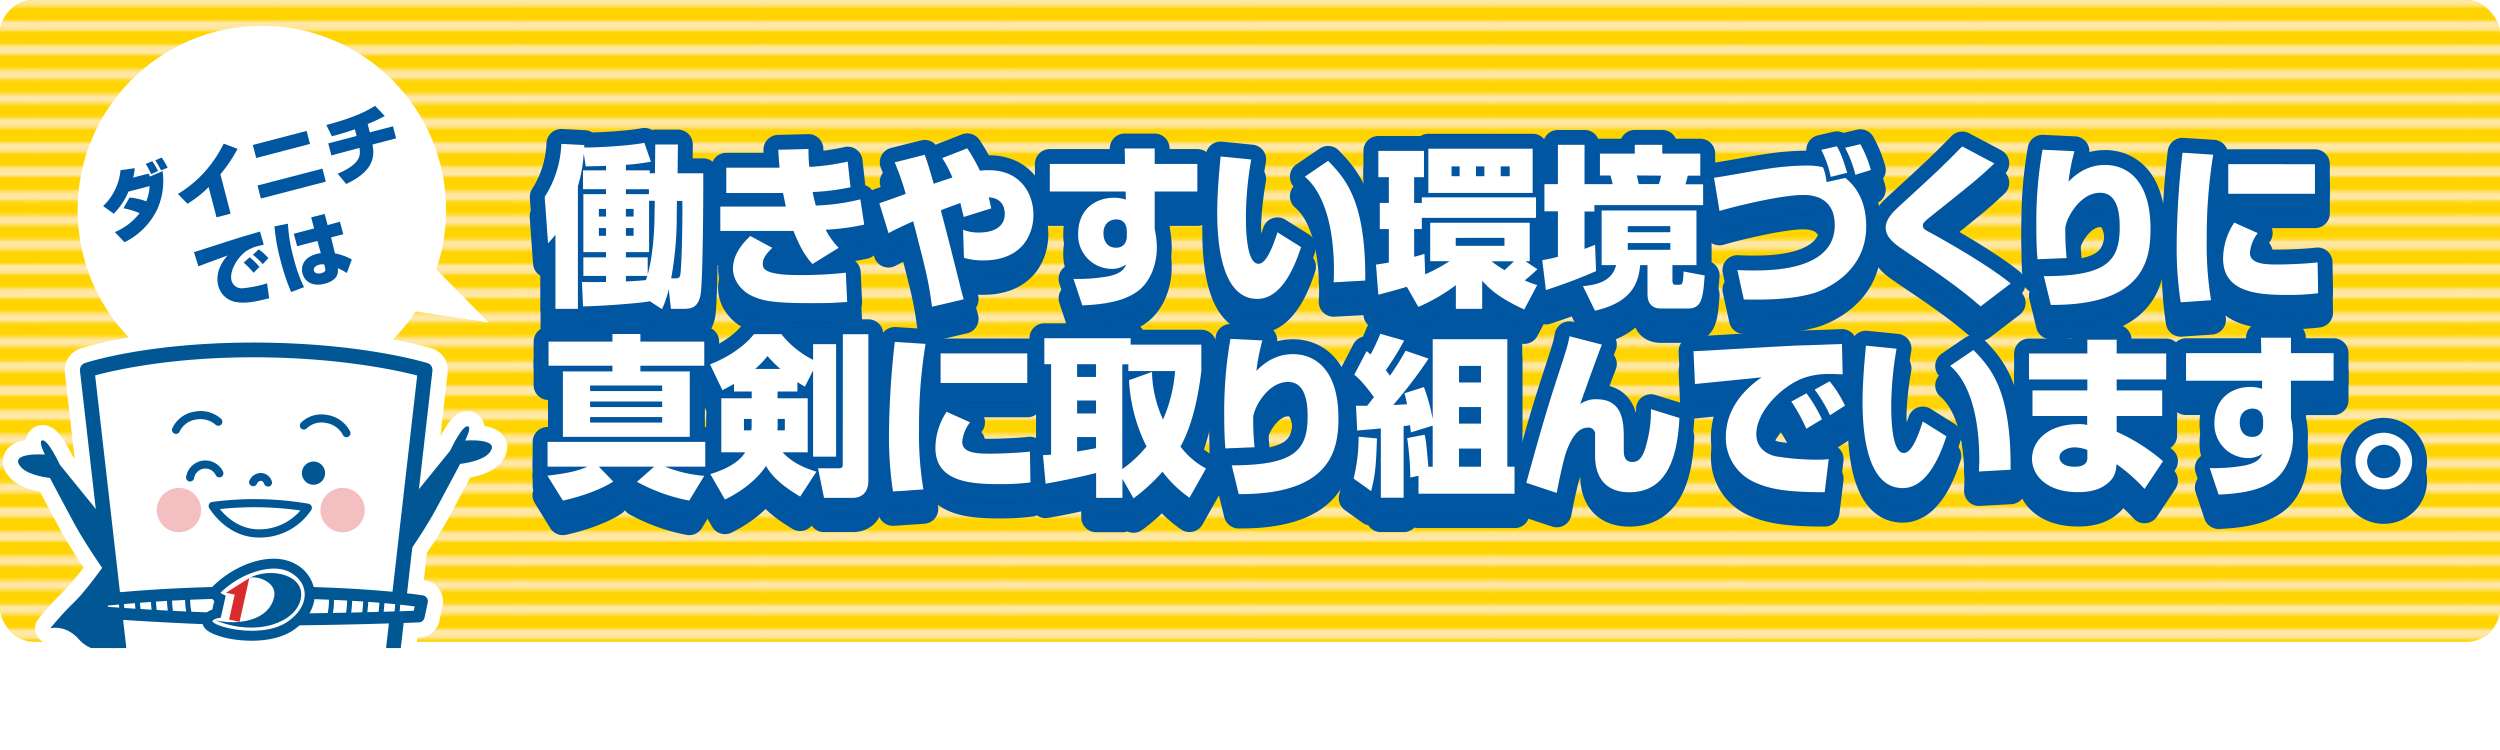 <svg xmlns="http://www.w3.org/2000/svg" xmlns:xlink="http://www.w3.org/1999/xlink" viewBox="0 0 740 221.96"><defs><style>.cls-1,.cls-2,.cls-5{fill:none;}.cls-2{stroke:#ffe7a6;stroke-width:2.88px;}.cls-3{fill:#ffd400;}.cls-4{fill:url(#新規パターンスウォッチ_4);}.cls-5{stroke:#0056a1;stroke-width:8.8px;}.cls-10,.cls-5{stroke-linecap:round;stroke-linejoin:round;}.cls-6{fill:#003c91;}.cls-7{fill:#0056a1;}.cls-10,.cls-8{fill:#fff;}.cls-9{clip-path:url(#clip-path);}.cls-10{stroke:#fff;stroke-width:9px;}.cls-11{fill:#005794;}.cls-12{fill:#99bcd4;}.cls-13{fill:#f4bfc0;}.cls-14{fill:#d92a2c;}</style><pattern id="新規パターンスウォッチ_4" data-name="新規パターンスウォッチ 4" width="72" height="72" patternTransform="translate(81.75 -168.81)" patternUnits="userSpaceOnUse" viewBox="0 0 72 72"><rect class="cls-1" width="72" height="72"/><line class="cls-2" x1="71.75" y1="68.4" x2="144.25" y2="68.4"/><line class="cls-2" x1="71.75" y1="54" x2="144.25" y2="54"/><line class="cls-2" x1="71.75" y1="39.6" x2="144.25" y2="39.6"/><line class="cls-2" x1="71.75" y1="25.2" x2="144.25" y2="25.2"/><line class="cls-2" x1="71.75" y1="10.8" x2="144.25" y2="10.8"/><line class="cls-2" x1="71.75" y1="61.2" x2="144.25" y2="61.2"/><line class="cls-2" x1="71.75" y1="46.8" x2="144.25" y2="46.8"/><line class="cls-2" x1="71.75" y1="32.4" x2="144.25" y2="32.4"/><line class="cls-2" x1="71.75" y1="18" x2="144.25" y2="18"/><line class="cls-2" x1="71.75" y1="3.6" x2="144.25" y2="3.6"/><line class="cls-2" x1="-0.25" y1="68.4" x2="72.25" y2="68.4"/><line class="cls-2" x1="-0.25" y1="54" x2="72.25" y2="54"/><line class="cls-2" x1="-0.25" y1="39.6" x2="72.25" y2="39.6"/><line class="cls-2" x1="-0.25" y1="25.2" x2="72.25" y2="25.2"/><line class="cls-2" x1="-0.25" y1="10.8" x2="72.25" y2="10.8"/><line class="cls-2" x1="-0.25" y1="61.2" x2="72.25" y2="61.2"/><line class="cls-2" x1="-0.25" y1="46.8" x2="72.25" y2="46.8"/><line class="cls-2" x1="-0.25" y1="32.4" x2="72.25" y2="32.4"/><line class="cls-2" x1="-0.25" y1="18" x2="72.25" y2="18"/><line class="cls-2" x1="-0.25" y1="3.6" x2="72.25" y2="3.6"/><line class="cls-2" x1="-72.25" y1="68.4" x2="0.25" y2="68.4"/><line class="cls-2" x1="-72.25" y1="54" x2="0.25" y2="54"/><line class="cls-2" x1="-72.25" y1="39.6" x2="0.25" y2="39.6"/><line class="cls-2" x1="-72.25" y1="25.2" x2="0.25" y2="25.2"/><line class="cls-2" x1="-72.25" y1="10.8" x2="0.25" y2="10.8"/><line class="cls-2" x1="-72.25" y1="61.2" x2="0.25" y2="61.2"/><line class="cls-2" x1="-72.25" y1="46.8" x2="0.25" y2="46.8"/><line class="cls-2" x1="-72.25" y1="32.4" x2="0.25" y2="32.4"/><line class="cls-2" x1="-72.25" y1="18" x2="0.25" y2="18"/><line class="cls-2" x1="-72.25" y1="3.6" x2="0.25" y2="3.6"/></pattern><clipPath id="clip-path" transform="translate(-13.33)"><rect id="SVGID" class="cls-1" y="88.62" width="177.63" height="103.2"/></clipPath></defs><g id="レイヤー_2" data-name="レイヤー 2"><g id="text"><rect class="cls-3" width="740" height="190" rx="10"/><rect class="cls-4" width="740" height="190" rx="10"/><path class="cls-5" d="M205.51,94.84V95c-5.33.81-15.95,1.42-19.6,1.47l-.34-7.24c2.91,0,4.49,0,7.15,0V87.45H186V81.94h6.71V80.41H186V63.23h6.71V61.8h-6.81V56.19h6.81V54.86c-1.77.1-3.6.1-6,.16l-.59-3.78a42.49,42.49,0,0,1-1.73,9.64V97.19h-6.66V75.26a25.69,25.69,0,0,1-2.22,2.55l-1-13.72a31.21,31.21,0,0,0,4.93-15.7l6.82.35c0,.26-.05.46-.05.72h1.23c1.33,0,11.4-.36,16.59-1.38L206,53.64a64.31,64.31,0,0,1-7.4.92v1.63h7.06v.87h1.53l.1-8.52H214l-.1,8.52h7.6c.05,5.66-.1,32.73-.84,36.2-.89,3.93-3.06,3.93-5.53,3.93h-3.2l-.65-5.76a30.41,30.41,0,0,1-2,5.86ZM190.6,67.61v2.24h2.12V67.61Zm0,5.66v2.3h2.12v-2.3Zm8-11.47v1.43h6.81V61.8Zm8.54,3.41h-1.68v15.2H198.6v1.53h6.46v5c1.39-4.85,2-12.39,2-17.49Zm-8.54,2.4v2.24h2.27V67.61Zm0,5.66v2.3h2.27v-2.3Zm0,14.18v1.63c2.81-.15,3.85-.2,5.92-.41.15-.41.3-.86.4-1.22Zm15.05-18A102.14,102.14,0,0,1,212,88.16h.89c1,0,1.58,0,1.78-.92.3-1.42.69-10.55.64-22H213.7Z" transform="translate(-13.33)"/><path class="cls-5" d="M252.65,49.86c0,1.59,0,3,.24,5.31a67.88,67.88,0,0,0,11.36-1.58l.84,7.6a65.12,65.12,0,0,1-11.21,1.42c.15.82.5,2.4.94,4A63.56,63.56,0,0,0,268,64.76l1.14,7.49a68.21,68.21,0,0,1-11.36,1.53,23.3,23.3,0,0,0,3.85,5.36l-7.75,4.79c-1.08-1.17-3.11-3.37-5.63-9.79H226.54V66.9h19.39c-.24-1.13-.34-1.63-.83-4H228.31v-7.5h15.75c-.25-3.26-.3-3.67-.35-5.3ZM241.94,79.14c-1,1-2.82,2.7-2.82,4.64,0,1.32,0,3.41,10.81,3.41a120.8,120.8,0,0,0,13.77-.71l.4,8.67c-2.67.2-4.79.36-10.42.36-11.55,0-14.66-.67-17.87-2.2s-5.52-4.69-5.52-8c0-3.62,2-6.73,5.13-9.69Z" transform="translate(-13.33)"/><path class="cls-5" d="M299.64,49.66a51.33,51.33,0,0,1,3.75,6.63,23.86,23.86,0,0,1,2.66-.15c9.48,0,13.18,7.14,13.18,13.2,0,5.46-3,13.52-14.9,13.52a19.84,19.84,0,0,1-5.68-.77l-.25-8.31a11.94,11.94,0,0,0,4.74.82c1.09,0,7.6,0,7.6-5.56,0-1-.24-4.59-4.73-4.85.29,1.23.44,1.94.74,3.27L298.6,70c-.25-.92-.29-1.18-1-4.13-1.82.66-3.85,1.37-5.77,2.14,3.21,12.34,3.55,13.72,6.27,24.63.1.31.44,1.48.49,1.73l-9.38,2.2c-1.13-8.06-1.48-9.39-5.58-25.3-4.69,2.14-5.48,2.55-7.3,3.52l-2.72-8.87c1.34-.41,5.38-1.89,7.8-2.76a75.8,75.8,0,0,0-3.26-9.33l8.89-2.24c.59,1.58,1.13,3.11,2.67,8.57.93-.31,2.32-.82,5.52-1.84a33.6,33.6,0,0,0-3-5.76Z" transform="translate(-13.33)"/><path class="cls-5" d="M346.23,49.71h8.89V54.3h12.63v8.16H355.12V73.58a24.56,24.56,0,0,1,.64,5.35c0,5.25-2,10.71-6.27,13.46-2.42,1.59-6.51,3.42-15.8,3.78l-2.61-7.86a51.71,51.71,0,0,0,10.36-.76c4.1-.92,4.69-2.35,5.24-3.52a7,7,0,0,1-4.4,1.33A10,10,0,0,1,332.46,75c0-7.2,4.94-10.71,10.71-10.71a10.67,10.67,0,0,1,3.41.56l-.05-2.4H324.07V54.3h22.26ZM346.87,74c-.09-1-.34-3.32-3.2-3.32-.4,0-3.71.15-3.71,4.13,0,.82.2,4.23,3.76,4.23,1.62,0,3.15-1,3.15-3.46Z" transform="translate(-13.33)"/><path class="cls-5" d="M383.7,53a101.09,101.09,0,0,0-1.58,16.82c0,4.08.19,14.08,3.75,14.08,2.32,0,4.29-5.25,5.58-9.33l7,4.38c-1.39,4.29-5.24,15.35-12.94,15.35-10.91,0-11.89-17.44-11.89-25.6,0-5.3.54-11.73,1-16.57Zm24.38,36.35c.05-.91.1-1.83.1-3.26,0-17.39-5-25-8.64-28l6.91-4.69c4.94,5.1,11.21,11.63,11,35.44Z" transform="translate(-13.33)"/><path class="cls-5" d="M429.75,90.66c-2.17.66-4.1,1.22-8.44,2.35l-.69-8.93c1.08-.15,1.67-.2,3.8-.61V73.58h-2.67V65.83h2.67v-7.6h-3.11v-7.8h13.52v7.8h-2.91v7.6h2.27V64.19H468v6.07H434.19v3.32h-2.27v8.21a31.19,31.19,0,0,0,3.06-.87l.2,6.07a51.23,51.23,0,0,0,7.2-3.88h-5.72V71.69h29.47V83.11h-1.24l3.51,2.35c-1.38,1.38-3.06,2.75-3.75,3.31a31.09,31.09,0,0,0,3.7,1.38l-3.85,7.24c-7.55-3.52-10.07-5.91-12.44-8.51v8.31h-7.8v-7a54.05,54.05,0,0,1-11.11,6.43ZM467,49.76V62.87H436.12V49.76ZM443,55v2.9h2.37V55Zm1.23,21.16v2.34h14.41V76.18Zm6-21.16v2.9h2.47V55Zm4.59,28.09a36.66,36.66,0,0,0,3.85,2.6c1.34-1.17,2.13-2,2.77-2.6ZM457.54,55v2.9h2.66V55Z" transform="translate(-13.33)"/><path class="cls-5" d="M469.83,82.81c1.28-.21,2.42-.41,4.64-1V68.32h-4v-8h4V48.64h7.89V60.27h8.3c-.2-1.12-.55-2.14-.64-2.55h-3.11V51.24h10.31v-2.6h8.15v2.6h11.25v6.48h-3.7c-.3,1.27-.54,2.09-.69,2.55h5.23v6.17H485.28v1.88h-2.92V79.44c.89-.36,1.78-.66,3.12-1.22l.29,7.8a157.11,157.11,0,0,1-14.86,5.61Zm45.66-14.74V84.24h-7.11v4.33c0,.71,0,1.48.84,1.48h1c1,0,1.33,0,1.43-3.93l6.27,1.17c-.5,6.48-.74,9.8-4.94,9.8h-8c-2.86,0-4-1.74-4-4.29V84.24h-2.17c-.54,6.73-3.8,11.27-13.37,13.51l-3.56-7.29c6.86-.56,9-3.11,9.82-6.22h-4.29V68.07Zm-20.34,4.64V74.5h12.59V72.71Zm0,5v2h12.59v-2Zm2.67-20c.39,1.53.49,2.09.59,2.55h5.92a12.8,12.8,0,0,0,.69-2.55Z" transform="translate(-13.33)"/><path class="cls-5" d="M559.56,58.43c1.63,1.38,6.17,5.15,6.17,14.33,0,14.13-13,19-15.54,19.79-6.17,1.78-12.89,2-20.69,1.88l-1.92-8.72c1.43.06,2.71.11,4.64.11,5.43,0,24.19,0,24.19-13.42,0-8.72-7.31-8.92-9.28-8.92-6.27,0-19.5,3.16-24.83,4.74l-1.63-9.84c2.42-.31,13-2.24,15.2-2.55a80.77,80.77,0,0,1,12.19-1.07,19.71,19.71,0,0,1,4.89.51A16.91,16.91,0,0,1,554,59.66Zm-4.34-.3a30.45,30.45,0,0,0-2.81-8l4.64-1.07c.69,1.22,1.43,2.5,3.06,7.85Zm7.31-.62a35.32,35.32,0,0,0-3.06-7.95L564,48.44a33.91,33.91,0,0,1,3.11,7.65Z" transform="translate(-13.33)"/><path class="cls-5" d="M599.59,96.47c-6.61-5.81-13.82-10.65-22.11-16.21-3.16-2.14-6-4.08-6-7.14,0-2.45,2.27-4.69,3.55-5.87,12-11,13.28-12.18,19.11-18.15l9.52,5c-4.88,4.59-5.43,5-19.35,16.11-1.68,1.38-1.82,1.74-1.82,2.3,0,.86.74,1.32,2.07,2,4.19,2.19,18.16,10.25,23.94,15.14Z" transform="translate(-13.33)"/><path class="cls-5" d="M627.38,50.53a59.74,59.74,0,0,0-1.77,9c3.11-3.16,6.56-4.94,10.86-4.94,5.18,0,13.42,3.11,13.42,19,0,9.38-2.27,22.59-29.52,22.44l-2.07-8.52c18.22,0,22.46-4.18,22.46-14.43,0-3-.2-10.25-5.78-10.25-6.17,0-10.31,8-10.31,10.61a79.56,79.56,0,0,0,.39,8.72l-8.63.35c-.2-2.19-.35-4.74-.35-9.69a123.4,123.4,0,0,1,1.83-22.74Z" transform="translate(-13.33)"/><path class="cls-5" d="M668.45,51.55a150.46,150.46,0,0,0-1.92,24.93,100.74,100.74,0,0,0,1.28,18.16l-9,.61a106.19,106.19,0,0,1-1.19-17,249.75,249.75,0,0,1,1.73-27.28Zm13.18,23.2a11,11,0,0,0-2.32,5.81c0,3.47,4.89,3.47,8.39,3.47,3.11,0,8.59-.25,11.65-.61l.15,9.13a71.52,71.52,0,0,1-8.93.51c-9,0-19.21-.72-19.21-10.76a19.45,19.45,0,0,1,3.31-10.66Zm16.93-20.4v8.77H672.89V54.35Z" transform="translate(-13.33)"/><path class="cls-5" d="M175.35,146.56c7.06-.82,9.52-1.63,11.84-2.65H175.4v-7.35h46.69v7.35H210.2a39.47,39.47,0,0,0,11.6,2.7L217.35,154a52.84,52.84,0,0,1-15.49-5.56l5.08-4.48H190.6l4.25,4.38c-3.11,2.14-9.09,4.39-14.91,5.66Zm19.25-41.92h8.29v2.24H221.8V114H202.89v1.69H217.5v19.37H179.94V115.71H194.6V114H175.69v-7.14H194.6ZM188,119.89v1.63h21.33v-1.63Zm0,4.74v1.63h21.33v-1.63Zm0,4.59v1.63h21.33v-1.63Z" transform="translate(-13.33)"/><path class="cls-5" d="M250.18,152.78c-2.42-1.48-7.65-4.59-10.12-9.08-.4.61-3.6,5.77-12.14,10l-4.35-7.55c1.68-.51,7.9-2.4,10.32-6.43h-7.06v-16h9v-2h-5.23v-2.24c-1.87,1-2.56,1.43-3.45,1.84l-3.66-7.65c5.29-2,10.32-5.46,13-8.93h8.14a28,28,0,0,0,9.38,7.6v-4.64h6.81V141H254v-25.5l-2.42,4.8c-1-.62-1.53-.92-2.22-1.38v2.8h-5.87v2h8.93v16H245c3.2,3.47,7.35,4.9,10,5.72Zm-14.37-23h-2.27v3.37h2.18a11.36,11.36,0,0,0,.09-1.53ZM244.3,115a41,41,0,0,1-3.8-3.82,25.47,25.47,0,0,1-3.65,3.82Zm-.78,16.78a10.46,10.46,0,0,1-.1,1.38h2.22v-3.37h-2.12Zm19.29-27.08h7.56v43.4c0,3-1.53,5-4.69,5h-8.44l-1.78-8.77h6.32c1,0,1-.77,1-1.28Z" transform="translate(-13.33)"/><path class="cls-5" d="M287.3,107.55a149.4,149.4,0,0,0-1.93,24.93,100.74,100.74,0,0,0,1.28,18.16l-9,.61a106.15,106.15,0,0,1-1.18-17,248.82,248.82,0,0,1,1.72-27.28Zm13.18,23.2a11,11,0,0,0-2.32,5.81c0,3.47,4.88,3.47,8.39,3.47,3.11,0,8.59-.25,11.65-.61l.15,9.13a71.73,71.73,0,0,1-8.94.51c-9,0-19.2-.72-19.2-10.76a19.45,19.45,0,0,1,3.31-10.66Zm16.93-20.4v8.77H291.74v-8.77Z" transform="translate(-13.33)"/><path class="cls-5" d="M365.43,153.09a33.9,33.9,0,0,1-8-7.7,53.51,53.51,0,0,1-8.59,7.9l-3.26-5.76v5.61h-7.8v-7.35c-2.91.77-9.23,2.2-14.95,3.17l-.79-8.47a18.57,18.57,0,0,0,2.41-.15V113.56h-2v-7.7H348v1.94h20.93v7.8c-.64,5.36-2.17,15.25-6.17,22.39a23.3,23.3,0,0,0,7.55,6.48Zm-33.27-39.53v3.78h5.58v-3.78Zm0,10.76v3.83h5.58v-3.83Zm5.58,10.82h-5.58v4.28c.84-.15,2.27-.36,5.58-1Zm16.59-19.28a35,35,0,0,0,3.26,14.07,43.64,43.64,0,0,0,3.55-14.33H347.32v-2h-1.78v31a36.65,36.65,0,0,0,7.16-6.68,49.06,49.06,0,0,1-5.18-19.63Z" transform="translate(-13.33)"/><path class="cls-5" d="M387,106.53a59.74,59.74,0,0,0-1.77,9c3.11-3.16,6.56-4.94,10.86-4.94,5.18,0,13.42,3.11,13.42,19,0,9.38-2.27,22.59-29.52,22.44l-2.07-8.52c18.22-.05,22.46-4.18,22.46-14.43,0-3-.2-10.25-5.78-10.25-6.17,0-10.31,8-10.31,10.61a79.56,79.56,0,0,0,.39,8.72l-8.63.35c-.2-2.19-.35-4.74-.35-9.69a123.4,123.4,0,0,1,1.83-22.74Z" transform="translate(-13.33)"/><path class="cls-5" d="M420.91,135.54c-.24,8.47-.59,11.22-1.73,15.61L414,147.43a52.35,52.35,0,0,0,1.48-12.4Zm16.49-3.77-6.47,2c0-.31-.2-1.79-.24-2.14a13,13,0,0,1-1.88.25v21.22h-6.76v-20.5c-1,.1-5.93.51-7,.61l-.35-7.34c1.68,0,2.17,0,3.31-.06.69-.86,1.43-1.78,2-2.54-3-4.08-4.39-5.46-5.82-6.63l3.65-7c.64.51.84.66,1.19,1a58.88,58.88,0,0,0,2.86-6.12l7.06,2a76.17,76.17,0,0,1-5.43,8.77c.34.41.64.81,1.23,1.63a79,79,0,0,0,4.64-7.39l6.81,2.34a138.65,138.65,0,0,1-10.46,13.72c.84,0,1.53-.1,4.05-.21a31.76,31.76,0,0,0-.74-3.26l5.77-1.83a55,55,0,0,1,2.62,9.48V106.17h22.11v37.74h2.13v8H433.2v-5.3l-2.42.51a91.46,91.46,0,0,0-.93-11.68l5.18-1c.35,1.58.54,2.7,1.09,9.49h1.28Zm7.8-17.7V119h6.51v-4.9Zm0,12.19v4.9h6.51v-4.9Zm0,12.29v5.36h6.51v-5.36Z" transform="translate(-13.33)"/><path class="cls-5" d="M487.5,107.75c-.79,1.89-5.18,14-6.42,17.59a8.08,8.08,0,0,1,4.79-1.42c7.75,0,8.1,6.58,8.1,11.37v3.77c0,2.09.59,3.42,2.51,3.42,1.29,0,3-.31,4.25-5.46A36.59,36.59,0,0,0,502,126.87l8.44,2.61c-.49,9.48-2.61,22-14.81,22-7.15,0-10.16-4.54-10.16-10.82v-6.17a1.92,1.92,0,0,0-2.13-2.14c-3.16,0-5,3.62-6.12,6.43s-2.42,9.43-3.11,12.9l-9-3c3.75-13.51,5.63-20.24,8.78-29.93,3.26-9.95,3.51-10.76,4-13.47Z" transform="translate(-13.33)"/><path class="cls-5" d="M558.77,116.57c-1.08,0-2.41-.1-3.7-.1a23,23,0,0,0-7.3,1c-6.37,2-14.56,9.79-14.56,16.78,0,5.05,4.54,6.32,5.72,6.58a75.69,75.69,0,0,0,12.24,1,30.12,30.12,0,0,0,3.46-.16l-1.19,9.79c-11.89,0-16.68-1.07-20.88-3a14.37,14.37,0,0,1-8.39-13.25c0-4.9,1.83-11.63,10.57-17.75-3.11.36-16.89,1.68-19.7,2l-.44-9.74c2,0,26.9-1.58,32-1.73,1.19-.06,11.16-.36,11.95-.41ZM548,132.69a51.83,51.83,0,0,0-4.44-8.06l4.49-2.45a44.84,44.84,0,0,1,4.59,7.7Zm7-4a41.85,41.85,0,0,0-4.54-7.6l4.45-2.45a34.69,34.69,0,0,1,4.54,7.19Z" transform="translate(-13.33)"/><path class="cls-5" d="M574.72,109a101.09,101.09,0,0,0-1.58,16.82c0,4.08.19,14.08,3.75,14.08,2.32,0,4.29-5.25,5.58-9.33l7,4.38c-1.39,4.29-5.24,15.35-12.94,15.35-10.91,0-11.89-17.44-11.89-25.6,0-5.3.54-11.73,1-16.57Zm24.38,36.35c0-.91.1-1.83.1-3.26,0-17.39-5-25-8.64-28l6.91-4.69c4.94,5.1,11.21,11.63,11,35.44Z" transform="translate(-13.33)"/><path class="cls-5" d="M631.18,110.4v-4.08h8.69v4.08h14.66v7.7H639.87v3.22h13.48v7.59H639.87l0,4.65a56,56,0,0,1,13.72,8.71l-5.47,8.22a51.39,51.39,0,0,0-8.25-7.3l-.15.92a6.36,6.36,0,0,1-2.37,4.59c-1.43,1.22-3.8,2.75-8.93,2.75-9.63,0-13.62-5.3-13.62-9.84,0-5.45,4.83-10.3,13.77-10.3a8.82,8.82,0,0,1,2.56.26v-2.66H614.94v-7.59h16.24V118.1H613.91v-7.7Zm0,28.56a11,11,0,0,0-3.75-.76c-2,0-4.49,1-4.49,3,0,.56.35,2.76,4.49,2.76,3.75,0,3.75-2,3.75-2.65Z" transform="translate(-13.33)"/><path class="cls-5" d="M682.57,105.71h8.88v4.59h12.64v8.16H691.45v11.12a24,24,0,0,1,.64,5.35c0,5.25-2,10.71-6.26,13.46-2.42,1.59-6.52,3.42-15.8,3.78l-2.62-7.86a51.84,51.84,0,0,0,10.37-.76c4.1-.92,4.69-2.35,5.23-3.52a7,7,0,0,1-4.39,1.33A10,10,0,0,1,668.8,131c0-7.2,4.93-10.71,10.71-10.71a10.6,10.6,0,0,1,3.4.56l0-2.4H660.4V110.3h22.27Zm.64,24.33c-.1-1-.35-3.32-3.21-3.32-.39,0-3.7.15-3.7,4.13,0,.82.2,4.23,3.75,4.23,1.63,0,3.16-1,3.16-3.46Z" transform="translate(-13.33)"/><path class="cls-5" d="M727.34,142.53a8.4,8.4,0,1,1-8.4-8.67A8.54,8.54,0,0,1,727.34,142.53Zm-13.33,0a4.94,4.94,0,1,0,4.93-5.1A5,5,0,0,0,714,142.53Z" transform="translate(-13.33)"/><path class="cls-6" d="M205.51,94.84V95c-5.33.81-15.95,1.42-19.6,1.47l-.34-7.24c2.91,0,4.49,0,7.15,0V87.45H186V81.94h6.71V80.41H186V63.23h6.71V61.8h-6.81V56.19h6.81V54.86c-1.77.1-3.6.1-6,.16l-.59-3.78a42.49,42.49,0,0,1-1.73,9.64V97.19h-6.66V75.26a25.69,25.69,0,0,1-2.22,2.55l-1-13.72a31.21,31.21,0,0,0,4.93-15.7l6.82.35c0,.26-.05.46-.05.72h1.23c1.33,0,11.4-.36,16.59-1.38L206,53.64a64.31,64.31,0,0,1-7.4.92v1.63h7.06v.87h1.53l.1-8.52H214l-.1,8.52h7.6c.05,5.66-.1,32.73-.84,36.2-.89,3.93-3.06,3.93-5.53,3.93h-3.2l-.65-5.76a30.41,30.41,0,0,1-2,5.86ZM190.6,67.61v2.24h2.12V67.61Zm0,5.66v2.3h2.12v-2.3Zm8-11.47v1.43h6.81V61.8Zm8.54,3.41h-1.68v15.2H198.6v1.53h6.46v5c1.39-4.85,2-12.39,2-17.49Zm-8.54,2.4v2.24h2.27V67.61Zm0,5.66v2.3h2.27v-2.3Zm0,14.18v1.63c2.81-.15,3.85-.2,5.92-.41.15-.41.3-.86.4-1.22Zm15.05-18A102.14,102.14,0,0,1,212,88.16h.89c1,0,1.58,0,1.78-.92.3-1.42.69-10.55.64-22H213.7Z" transform="translate(-13.33)"/><path class="cls-6" d="M252.65,49.86c0,1.59,0,3,.24,5.31a67.88,67.88,0,0,0,11.36-1.58l.84,7.6a65.12,65.12,0,0,1-11.21,1.42c.15.82.5,2.4.94,4A63.56,63.56,0,0,0,268,64.76l1.14,7.49a68.21,68.21,0,0,1-11.36,1.53,23.3,23.3,0,0,0,3.85,5.36l-7.75,4.79c-1.08-1.17-3.11-3.37-5.63-9.79H226.54V66.9h19.39c-.24-1.13-.34-1.63-.83-4H228.31v-7.5h15.75c-.25-3.26-.3-3.67-.35-5.3ZM241.94,79.14c-1,1-2.82,2.7-2.82,4.64,0,1.32,0,3.41,10.81,3.41a120.8,120.8,0,0,0,13.77-.71l.4,8.67c-2.67.2-4.79.36-10.42.36-11.55,0-14.66-.67-17.87-2.2s-5.52-4.69-5.52-8c0-3.62,2-6.73,5.13-9.69Z" transform="translate(-13.33)"/><path class="cls-6" d="M299.64,49.66a51.33,51.33,0,0,1,3.75,6.63,23.86,23.86,0,0,1,2.66-.15c9.48,0,13.18,7.14,13.18,13.2,0,5.46-3,13.52-14.9,13.52a19.84,19.84,0,0,1-5.68-.77l-.25-8.31a11.94,11.94,0,0,0,4.74.82c1.09,0,7.6,0,7.6-5.56,0-1-.24-4.59-4.73-4.85.29,1.23.44,1.94.74,3.27L298.6,70c-.25-.92-.29-1.18-1-4.13-1.82.66-3.85,1.37-5.77,2.14,3.21,12.34,3.55,13.72,6.27,24.63.1.31.44,1.48.49,1.73l-9.38,2.2c-1.13-8.06-1.48-9.39-5.58-25.3-4.69,2.14-5.48,2.55-7.3,3.52l-2.72-8.87c1.34-.41,5.38-1.89,7.8-2.76a75.8,75.8,0,0,0-3.26-9.33l8.89-2.24c.59,1.58,1.13,3.11,2.67,8.57.93-.31,2.32-.82,5.52-1.84a33.6,33.6,0,0,0-3-5.76Z" transform="translate(-13.33)"/><path class="cls-6" d="M346.23,49.71h8.89V54.3h12.63v8.16H355.12V73.58a24.56,24.56,0,0,1,.64,5.35c0,5.25-2,10.71-6.27,13.46-2.42,1.59-6.51,3.42-15.8,3.78l-2.61-7.86a51.71,51.71,0,0,0,10.36-.76c4.1-.92,4.69-2.35,5.24-3.52a7,7,0,0,1-4.4,1.33A10,10,0,0,1,332.46,75c0-7.2,4.94-10.71,10.71-10.71a10.67,10.67,0,0,1,3.41.56l-.05-2.4H324.07V54.3h22.26ZM346.87,74c-.09-1-.34-3.32-3.2-3.32-.4,0-3.71.15-3.71,4.13,0,.82.2,4.23,3.76,4.23,1.62,0,3.15-1,3.15-3.46Z" transform="translate(-13.33)"/><path class="cls-6" d="M383.7,53a101.09,101.09,0,0,0-1.58,16.82c0,4.08.19,14.08,3.75,14.08,2.32,0,4.29-5.25,5.58-9.33l7,4.38c-1.39,4.29-5.24,15.35-12.94,15.35-10.91,0-11.89-17.44-11.89-25.6,0-5.3.54-11.73,1-16.57Zm24.38,36.35c.05-.91.1-1.83.1-3.26,0-17.39-5-25-8.64-28l6.91-4.69c4.94,5.1,11.21,11.63,11,35.44Z" transform="translate(-13.33)"/><path class="cls-6" d="M429.75,90.66c-2.17.66-4.1,1.22-8.44,2.35l-.69-8.93c1.08-.15,1.67-.2,3.8-.61V73.58h-2.67V65.83h2.67v-7.6h-3.11v-7.8h13.52v7.8h-2.91v7.6h2.27V64.19H468v6.07H434.19v3.32h-2.27v8.21a31.19,31.19,0,0,0,3.06-.87l.2,6.07a51.23,51.23,0,0,0,7.2-3.88h-5.72V71.69h29.47V83.11h-1.24l3.51,2.35c-1.38,1.38-3.06,2.75-3.75,3.31a31.09,31.09,0,0,0,3.7,1.38l-3.85,7.24c-7.55-3.52-10.07-5.91-12.44-8.51v8.31h-7.8v-7a54.05,54.05,0,0,1-11.11,6.43ZM467,49.76V62.87H436.12V49.76ZM443,55v2.9h2.37V55Zm1.23,21.16v2.34h14.41V76.18Zm6-21.16v2.9h2.47V55Zm4.59,28.09a36.66,36.66,0,0,0,3.85,2.6c1.34-1.17,2.13-2,2.77-2.6ZM457.54,55v2.9h2.66V55Z" transform="translate(-13.33)"/><path class="cls-6" d="M469.83,82.81c1.28-.21,2.42-.41,4.64-1V68.32h-4v-8h4V48.64h7.89V60.27h8.3c-.2-1.12-.55-2.14-.64-2.55h-3.11V51.24h10.31v-2.6h8.15v2.6h11.25v6.48h-3.7c-.3,1.27-.54,2.09-.69,2.55h5.23v6.17H485.28v1.88h-2.92V79.44c.89-.36,1.78-.66,3.12-1.22l.29,7.8a157.11,157.11,0,0,1-14.86,5.61Zm45.66-14.74V84.24h-7.11v4.33c0,.71,0,1.48.84,1.48h1c1,0,1.33,0,1.43-3.93l6.27,1.17c-.5,6.48-.74,9.8-4.94,9.8h-8c-2.86,0-4-1.74-4-4.29V84.24h-2.17c-.54,6.73-3.8,11.27-13.37,13.51l-3.56-7.29c6.86-.56,9-3.11,9.82-6.22h-4.29V68.07Zm-20.34,4.64V74.5h12.59V72.71Zm0,5v2h12.59v-2Zm2.67-20c.39,1.53.49,2.09.59,2.55h5.92a12.8,12.8,0,0,0,.69-2.55Z" transform="translate(-13.33)"/><path class="cls-6" d="M559.56,58.43c1.63,1.38,6.17,5.15,6.17,14.33,0,14.13-13,19-15.54,19.79-6.17,1.78-12.89,2-20.69,1.88l-1.92-8.72c1.43.06,2.71.11,4.64.11,5.43,0,24.19,0,24.19-13.42,0-8.72-7.31-8.92-9.28-8.92-6.27,0-19.5,3.16-24.83,4.74l-1.63-9.84c2.42-.31,13-2.24,15.2-2.55a80.77,80.77,0,0,1,12.19-1.07,19.71,19.71,0,0,1,4.89.51A16.91,16.91,0,0,1,554,59.66Zm-4.34-.3a30.45,30.45,0,0,0-2.81-8l4.64-1.07c.69,1.22,1.43,2.5,3.06,7.85Zm7.31-.62a35.32,35.32,0,0,0-3.06-7.95L564,48.44a33.91,33.91,0,0,1,3.11,7.65Z" transform="translate(-13.33)"/><path class="cls-6" d="M599.59,96.47c-6.61-5.81-13.82-10.65-22.11-16.21-3.16-2.14-6-4.08-6-7.14,0-2.45,2.27-4.69,3.55-5.87,12-11,13.28-12.18,19.11-18.15l9.52,5c-4.88,4.59-5.43,5-19.35,16.11-1.68,1.38-1.82,1.74-1.82,2.3,0,.86.74,1.32,2.07,2,4.19,2.19,18.16,10.25,23.94,15.14Z" transform="translate(-13.33)"/><path class="cls-6" d="M627.38,50.53a59.74,59.74,0,0,0-1.77,9c3.11-3.16,6.56-4.94,10.86-4.94,5.18,0,13.42,3.11,13.42,19,0,9.38-2.27,22.59-29.52,22.44l-2.07-8.52c18.22,0,22.46-4.18,22.46-14.43,0-3-.2-10.25-5.78-10.25-6.17,0-10.31,8-10.31,10.61a79.56,79.56,0,0,0,.39,8.72l-8.63.35c-.2-2.19-.35-4.74-.35-9.69a123.4,123.4,0,0,1,1.83-22.74Z" transform="translate(-13.33)"/><path class="cls-6" d="M668.45,51.55a150.46,150.46,0,0,0-1.92,24.93,100.74,100.74,0,0,0,1.28,18.16l-9,.61a106.19,106.19,0,0,1-1.19-17,249.75,249.75,0,0,1,1.73-27.28Zm13.18,23.2a11,11,0,0,0-2.32,5.81c0,3.47,4.89,3.47,8.39,3.47,3.11,0,8.59-.25,11.65-.61l.15,9.13a71.52,71.52,0,0,1-8.93.51c-9,0-19.21-.72-19.21-10.76a19.45,19.45,0,0,1,3.31-10.66Zm16.93-20.4v8.77H672.89V54.35Z" transform="translate(-13.33)"/><path class="cls-6" d="M175.35,146.56c7.06-.82,9.52-1.63,11.84-2.65H175.4v-7.35h46.69v7.35H210.2a39.47,39.47,0,0,0,11.6,2.7L217.35,154a52.84,52.84,0,0,1-15.49-5.56l5.08-4.48H190.6l4.25,4.38c-3.11,2.14-9.09,4.39-14.91,5.66Zm19.25-41.92h8.29v2.24H221.8V114H202.89v1.69H217.5v19.37H179.94V115.71H194.6V114H175.69v-7.14H194.6ZM188,119.89v1.63h21.33v-1.63Zm0,4.74v1.63h21.33v-1.63Zm0,4.59v1.63h21.33v-1.63Z" transform="translate(-13.33)"/><path class="cls-6" d="M250.18,152.78c-2.42-1.48-7.65-4.59-10.12-9.08-.4.61-3.6,5.77-12.14,10l-4.35-7.55c1.68-.51,7.9-2.4,10.32-6.43h-7.06v-16h9v-2h-5.23v-2.24c-1.87,1-2.56,1.43-3.45,1.84l-3.66-7.65c5.29-2,10.32-5.46,13-8.93h8.14a28,28,0,0,0,9.38,7.6v-4.64h6.81V141H254v-25.5l-2.42,4.8c-1-.62-1.53-.92-2.22-1.38v2.8h-5.87v2h8.93v16H245c3.2,3.47,7.35,4.9,10,5.72Zm-14.37-23h-2.27v3.37h2.18a11.36,11.36,0,0,0,.09-1.53ZM244.3,115a41,41,0,0,1-3.8-3.82,25.47,25.47,0,0,1-3.65,3.82Zm-.78,16.78a10.46,10.46,0,0,1-.1,1.38h2.22v-3.37h-2.12Zm19.29-27.08h7.56v43.4c0,3-1.53,5-4.69,5h-8.44l-1.78-8.77h6.32c1,0,1-.77,1-1.28Z" transform="translate(-13.33)"/><path class="cls-6" d="M287.3,107.55a149.4,149.4,0,0,0-1.93,24.93,100.74,100.74,0,0,0,1.28,18.16l-9,.61a106.15,106.15,0,0,1-1.18-17,248.82,248.82,0,0,1,1.72-27.28Zm13.18,23.2a11,11,0,0,0-2.32,5.81c0,3.47,4.88,3.47,8.39,3.47,3.11,0,8.59-.25,11.65-.61l.15,9.13a71.73,71.73,0,0,1-8.94.51c-9,0-19.2-.72-19.2-10.76a19.45,19.45,0,0,1,3.31-10.66Zm16.93-20.4v8.77H291.74v-8.77Z" transform="translate(-13.33)"/><path class="cls-6" d="M365.43,153.09a33.9,33.9,0,0,1-8-7.7,53.51,53.51,0,0,1-8.59,7.9l-3.26-5.76v5.61h-7.8v-7.35c-2.91.77-9.23,2.2-14.95,3.17l-.79-8.47a18.57,18.57,0,0,0,2.41-.15V113.56h-2v-7.7H348v1.94h20.93v7.8c-.64,5.36-2.17,15.25-6.17,22.39a23.3,23.3,0,0,0,7.55,6.48Zm-33.27-39.53v3.78h5.58v-3.78Zm0,10.76v3.83h5.58v-3.83Zm5.58,10.82h-5.58v4.28c.84-.15,2.27-.36,5.58-1Zm16.59-19.28a35,35,0,0,0,3.26,14.07,43.64,43.64,0,0,0,3.55-14.33H347.32v-2h-1.78v31a36.65,36.65,0,0,0,7.16-6.68,49.06,49.06,0,0,1-5.18-19.63Z" transform="translate(-13.33)"/><path class="cls-6" d="M387,106.53a59.74,59.74,0,0,0-1.77,9c3.11-3.16,6.56-4.94,10.86-4.94,5.18,0,13.42,3.11,13.42,19,0,9.38-2.27,22.59-29.52,22.44l-2.07-8.52c18.22-.05,22.46-4.18,22.46-14.43,0-3-.2-10.25-5.78-10.25-6.17,0-10.31,8-10.31,10.61a79.56,79.56,0,0,0,.39,8.72l-8.63.35c-.2-2.19-.35-4.74-.35-9.69a123.4,123.4,0,0,1,1.83-22.74Z" transform="translate(-13.33)"/><path class="cls-6" d="M420.91,135.54c-.24,8.47-.59,11.22-1.73,15.61L414,147.43a52.35,52.35,0,0,0,1.48-12.4Zm16.49-3.77-6.47,2c0-.31-.2-1.79-.24-2.14a13,13,0,0,1-1.88.25v21.22h-6.76v-20.5c-1,.1-5.93.51-7,.61l-.35-7.34c1.68,0,2.17,0,3.31-.06.69-.86,1.43-1.78,2-2.54-3-4.08-4.39-5.46-5.82-6.63l3.65-7c.64.51.84.66,1.19,1a58.88,58.88,0,0,0,2.86-6.12l7.06,2a76.17,76.17,0,0,1-5.43,8.77c.34.41.64.81,1.23,1.63a79,79,0,0,0,4.64-7.39l6.81,2.34a138.65,138.65,0,0,1-10.46,13.72c.84,0,1.53-.1,4.05-.21a31.76,31.76,0,0,0-.74-3.26l5.77-1.83a55,55,0,0,1,2.62,9.48V106.17h22.11v37.74h2.13v8H433.2v-5.3l-2.42.51a91.46,91.46,0,0,0-.93-11.68l5.18-1c.35,1.58.54,2.7,1.09,9.49h1.28Zm7.8-17.7V119h6.51v-4.9Zm0,12.19v4.9h6.51v-4.9Zm0,12.29v5.36h6.51v-5.36Z" transform="translate(-13.33)"/><path class="cls-6" d="M487.5,107.75c-.79,1.89-5.18,14-6.42,17.59a8.08,8.08,0,0,1,4.79-1.42c7.75,0,8.1,6.58,8.1,11.37v3.77c0,2.09.59,3.42,2.51,3.42,1.29,0,3-.31,4.25-5.46A36.59,36.59,0,0,0,502,126.87l8.44,2.61c-.49,9.48-2.61,22-14.81,22-7.15,0-10.16-4.54-10.16-10.82v-6.17a1.92,1.92,0,0,0-2.13-2.14c-3.16,0-5,3.62-6.12,6.43s-2.42,9.43-3.11,12.9l-9-3c3.75-13.51,5.63-20.24,8.78-29.93,3.26-9.95,3.51-10.76,4-13.47Z" transform="translate(-13.33)"/><path class="cls-6" d="M558.77,116.57c-1.08,0-2.41-.1-3.7-.1a23,23,0,0,0-7.3,1c-6.37,2-14.56,9.79-14.56,16.78,0,5.05,4.54,6.32,5.72,6.58a75.69,75.69,0,0,0,12.24,1,30.12,30.12,0,0,0,3.46-.16l-1.19,9.79c-11.89,0-16.68-1.07-20.88-3a14.37,14.37,0,0,1-8.39-13.25c0-4.9,1.83-11.63,10.57-17.75-3.11.36-16.89,1.68-19.7,2l-.44-9.74c2,0,26.9-1.58,32-1.73,1.19-.06,11.16-.36,11.95-.41ZM548,132.69a51.83,51.83,0,0,0-4.44-8.06l4.49-2.45a44.84,44.84,0,0,1,4.59,7.7Zm7-4a41.85,41.85,0,0,0-4.54-7.6l4.45-2.45a34.69,34.69,0,0,1,4.54,7.19Z" transform="translate(-13.33)"/><path class="cls-6" d="M574.72,109a101.09,101.09,0,0,0-1.58,16.82c0,4.08.19,14.08,3.75,14.08,2.32,0,4.29-5.25,5.58-9.33l7,4.38c-1.39,4.29-5.24,15.35-12.94,15.35-10.91,0-11.89-17.44-11.89-25.6,0-5.3.54-11.73,1-16.57Zm24.38,36.35c0-.91.1-1.83.1-3.26,0-17.39-5-25-8.64-28l6.91-4.69c4.94,5.1,11.21,11.63,11,35.44Z" transform="translate(-13.33)"/><path class="cls-6" d="M631.18,110.4v-4.08h8.69v4.08h14.66v7.7H639.87v3.22h13.48v7.59H639.87l0,4.65a56,56,0,0,1,13.72,8.71l-5.47,8.22a51.39,51.39,0,0,0-8.25-7.3l-.15.92a6.36,6.36,0,0,1-2.37,4.59c-1.43,1.22-3.8,2.75-8.93,2.75-9.63,0-13.62-5.3-13.62-9.84,0-5.45,4.83-10.3,13.77-10.3a8.82,8.82,0,0,1,2.56.26v-2.66H614.94v-7.59h16.24V118.1H613.91v-7.7Zm0,28.56a11,11,0,0,0-3.75-.76c-2,0-4.49,1-4.49,3,0,.56.35,2.76,4.49,2.76,3.75,0,3.75-2,3.75-2.65Z" transform="translate(-13.33)"/><path class="cls-6" d="M682.57,105.71h8.88v4.59h12.64v8.16H691.45v11.12a24,24,0,0,1,.64,5.35c0,5.25-2,10.71-6.26,13.46-2.42,1.59-6.52,3.42-15.8,3.78l-2.62-7.86a51.84,51.84,0,0,0,10.37-.76c4.1-.92,4.69-2.35,5.23-3.52a7,7,0,0,1-4.39,1.33A10,10,0,0,1,668.8,131c0-7.2,4.93-10.71,10.71-10.71a10.6,10.6,0,0,1,3.4.56l0-2.4H660.4V110.3h22.27Zm.64,24.33c-.1-1-.35-3.32-3.21-3.32-.39,0-3.7.15-3.7,4.13,0,.82.2,4.23,3.75,4.23,1.63,0,3.16-1,3.16-3.46Z" transform="translate(-13.33)"/><path class="cls-6" d="M727.34,142.53a8.4,8.4,0,1,1-8.4-8.67A8.54,8.54,0,0,1,727.34,142.53Zm-13.33,0a4.94,4.94,0,1,0,4.93-5.1A5,5,0,0,0,714,142.53Z" transform="translate(-13.33)"/><path class="cls-7" d="M205.51,94.84V95c-5.33.81-15.95,1.42-19.6,1.47l-.34-7.24c2.91,0,4.49,0,7.15,0V87.45H186V81.94h6.71V80.41H186V63.23h6.71V61.8h-6.81V56.19h6.81V54.86c-1.77.1-3.6.1-6,.16l-.59-3.78a42.49,42.49,0,0,1-1.73,9.64V97.19h-6.66V75.26a25.69,25.69,0,0,1-2.22,2.55l-1-13.72a31.21,31.21,0,0,0,4.93-15.7l6.82.35c0,.26-.05.46-.05.72h1.23c1.33,0,11.4-.36,16.59-1.38L206,53.64a64.31,64.31,0,0,1-7.4.92v1.63h7.06v.87h1.53l.1-8.52H214l-.1,8.52h7.6c.05,5.66-.1,32.73-.84,36.2-.89,3.93-3.06,3.93-5.53,3.93h-3.2l-.65-5.76a30.41,30.41,0,0,1-2,5.86ZM190.6,67.61v2.24h2.12V67.61Zm0,5.66v2.3h2.12v-2.3Zm8-11.47v1.43h6.81V61.8Zm8.54,3.41h-1.68v15.2H198.6v1.53h6.46v5c1.39-4.85,2-12.39,2-17.49Zm-8.54,2.4v2.24h2.27V67.61Zm0,5.66v2.3h2.27v-2.3Zm0,14.18v1.63c2.81-.15,3.85-.2,5.92-.41.15-.41.3-.86.4-1.22Zm15.05-18A102.14,102.14,0,0,1,212,88.16h.89c1,0,1.58,0,1.78-.92.3-1.42.69-10.55.64-22H213.7Z" transform="translate(-13.33)"/><path class="cls-7" d="M252.65,49.86c0,1.59,0,3,.24,5.31a67.88,67.88,0,0,0,11.36-1.58l.84,7.6a65.12,65.12,0,0,1-11.21,1.42c.15.82.5,2.4.94,4A63.56,63.56,0,0,0,268,64.76l1.14,7.49a68.21,68.21,0,0,1-11.36,1.53,23.3,23.3,0,0,0,3.85,5.36l-7.75,4.79c-1.08-1.17-3.11-3.37-5.63-9.79H226.54V66.9h19.39c-.24-1.13-.34-1.63-.83-4H228.31v-7.5h15.75c-.25-3.26-.3-3.67-.35-5.3ZM241.94,79.14c-1,1-2.82,2.7-2.82,4.64,0,1.32,0,3.41,10.81,3.41a120.8,120.8,0,0,0,13.77-.71l.4,8.67c-2.67.2-4.79.36-10.42.36-11.55,0-14.66-.67-17.87-2.2s-5.52-4.69-5.52-8c0-3.62,2-6.73,5.13-9.69Z" transform="translate(-13.33)"/><path class="cls-7" d="M299.64,49.66a51.33,51.33,0,0,1,3.75,6.63,23.86,23.86,0,0,1,2.66-.15c9.48,0,13.18,7.14,13.18,13.2,0,5.46-3,13.52-14.9,13.52a19.84,19.84,0,0,1-5.68-.77l-.25-8.31a11.94,11.94,0,0,0,4.74.82c1.09,0,7.6,0,7.6-5.56,0-1-.24-4.59-4.73-4.85.29,1.23.44,1.94.74,3.27L298.6,70c-.25-.92-.29-1.18-1-4.13-1.82.66-3.85,1.37-5.77,2.14,3.21,12.34,3.55,13.72,6.27,24.63.1.31.44,1.48.49,1.73l-9.38,2.2c-1.13-8.06-1.48-9.39-5.58-25.3-4.69,2.14-5.48,2.55-7.3,3.52l-2.72-8.87c1.34-.41,5.38-1.89,7.8-2.76a75.8,75.8,0,0,0-3.26-9.33l8.89-2.24c.59,1.58,1.13,3.11,2.67,8.57.93-.31,2.32-.82,5.52-1.84a33.6,33.6,0,0,0-3-5.76Z" transform="translate(-13.33)"/><path class="cls-7" d="M346.23,49.71h8.89V54.3h12.63v8.16H355.12V73.58a24.56,24.56,0,0,1,.64,5.35c0,5.25-2,10.71-6.27,13.46-2.42,1.59-6.51,3.42-15.8,3.78l-2.61-7.86a51.71,51.71,0,0,0,10.36-.76c4.1-.92,4.69-2.35,5.24-3.52a7,7,0,0,1-4.4,1.33A10,10,0,0,1,332.46,75c0-7.2,4.94-10.71,10.71-10.71a10.67,10.67,0,0,1,3.41.56l-.05-2.4H324.07V54.3h22.26ZM346.87,74c-.09-1-.34-3.32-3.2-3.32-.4,0-3.71.15-3.71,4.13,0,.82.2,4.23,3.76,4.23,1.62,0,3.15-1,3.15-3.46Z" transform="translate(-13.33)"/><path class="cls-7" d="M383.7,53a101.09,101.09,0,0,0-1.58,16.82c0,4.08.19,14.08,3.75,14.08,2.32,0,4.29-5.25,5.58-9.33l7,4.38c-1.39,4.29-5.24,15.35-12.94,15.35-10.91,0-11.89-17.44-11.89-25.6,0-5.3.54-11.73,1-16.57Zm24.38,36.35c.05-.91.1-1.83.1-3.26,0-17.39-5-25-8.64-28l6.91-4.69c4.94,5.1,11.21,11.63,11,35.44Z" transform="translate(-13.33)"/><path class="cls-7" d="M429.75,90.66c-2.17.66-4.1,1.22-8.44,2.35l-.69-8.93c1.08-.15,1.67-.2,3.8-.61V73.58h-2.67V65.83h2.67v-7.6h-3.11v-7.8h13.52v7.8h-2.91v7.6h2.27V64.19H468v6.07H434.19v3.32h-2.27v8.21a31.19,31.19,0,0,0,3.06-.87l.2,6.07a51.23,51.23,0,0,0,7.2-3.88h-5.72V71.69h29.47V83.11h-1.24l3.51,2.35c-1.38,1.38-3.06,2.75-3.75,3.31a31.09,31.09,0,0,0,3.7,1.38l-3.85,7.24c-7.55-3.52-10.07-5.91-12.44-8.51v8.31h-7.8v-7a54.05,54.05,0,0,1-11.11,6.43ZM467,49.76V62.87H436.12V49.76ZM443,55v2.9h2.37V55Zm1.23,21.16v2.34h14.41V76.18Zm6-21.16v2.9h2.47V55Zm4.59,28.09a36.66,36.66,0,0,0,3.85,2.6c1.34-1.17,2.13-2,2.77-2.6ZM457.54,55v2.9h2.66V55Z" transform="translate(-13.33)"/><path class="cls-7" d="M469.83,82.81c1.28-.21,2.42-.41,4.64-1V68.32h-4v-8h4V48.64h7.89V60.27h8.3c-.2-1.12-.55-2.14-.64-2.55h-3.11V51.24h10.31v-2.6h8.15v2.6h11.25v6.48h-3.7c-.3,1.27-.54,2.09-.69,2.55h5.23v6.17H485.28v1.88h-2.92V79.44c.89-.36,1.78-.66,3.12-1.22l.29,7.8a157.11,157.11,0,0,1-14.86,5.61Zm45.66-14.74V84.24h-7.11v4.33c0,.71,0,1.48.84,1.48h1c1,0,1.33,0,1.43-3.93l6.27,1.17c-.5,6.48-.74,9.8-4.94,9.8h-8c-2.86,0-4-1.74-4-4.29V84.24h-2.17c-.54,6.73-3.8,11.27-13.37,13.51l-3.56-7.29c6.86-.56,9-3.11,9.82-6.22h-4.29V68.07Zm-20.34,4.64V74.5h12.59V72.71Zm0,5v2h12.59v-2Zm2.67-20c.39,1.53.49,2.09.59,2.55h5.92a12.8,12.8,0,0,0,.69-2.55Z" transform="translate(-13.33)"/><path class="cls-7" d="M559.56,58.43c1.63,1.38,6.17,5.15,6.17,14.33,0,14.13-13,19-15.54,19.79-6.17,1.78-12.89,2-20.69,1.88l-1.92-8.72c1.43.06,2.71.11,4.64.11,5.43,0,24.19,0,24.19-13.42,0-8.72-7.31-8.92-9.28-8.92-6.27,0-19.5,3.16-24.83,4.74l-1.63-9.84c2.42-.31,13-2.24,15.2-2.55a80.77,80.77,0,0,1,12.19-1.07,19.71,19.71,0,0,1,4.89.51A16.91,16.91,0,0,1,554,59.66Zm-4.34-.3a30.45,30.45,0,0,0-2.81-8l4.64-1.07c.69,1.22,1.43,2.5,3.06,7.85Zm7.31-.62a35.32,35.32,0,0,0-3.06-7.95L564,48.44a33.91,33.91,0,0,1,3.11,7.65Z" transform="translate(-13.33)"/><path class="cls-7" d="M599.59,96.47c-6.61-5.81-13.82-10.65-22.11-16.21-3.16-2.14-6-4.08-6-7.14,0-2.45,2.27-4.69,3.55-5.87,12-11,13.28-12.18,19.11-18.15l9.52,5c-4.88,4.59-5.43,5-19.35,16.11-1.68,1.38-1.82,1.74-1.82,2.3,0,.86.74,1.32,2.07,2,4.19,2.19,18.16,10.25,23.94,15.14Z" transform="translate(-13.33)"/><path class="cls-7" d="M627.38,50.53a59.74,59.74,0,0,0-1.77,9c3.11-3.16,6.56-4.94,10.86-4.94,5.18,0,13.42,3.11,13.42,19,0,9.38-2.27,22.59-29.52,22.44l-2.07-8.52c18.22,0,22.46-4.18,22.46-14.43,0-3-.2-10.25-5.78-10.25-6.17,0-10.31,8-10.31,10.61a79.56,79.56,0,0,0,.39,8.72l-8.63.35c-.2-2.19-.35-4.74-.35-9.69a123.4,123.4,0,0,1,1.83-22.74Z" transform="translate(-13.33)"/><path class="cls-7" d="M668.45,51.55a150.46,150.46,0,0,0-1.92,24.93,100.74,100.74,0,0,0,1.28,18.16l-9,.61a106.19,106.19,0,0,1-1.19-17,249.75,249.75,0,0,1,1.73-27.28Zm13.18,23.2a11,11,0,0,0-2.32,5.81c0,3.47,4.89,3.47,8.39,3.47,3.11,0,8.59-.25,11.65-.61l.15,9.13a71.52,71.52,0,0,1-8.93.51c-9,0-19.21-.72-19.21-10.76a19.45,19.45,0,0,1,3.31-10.66Zm16.93-20.4v8.77H672.89V54.35Z" transform="translate(-13.33)"/><path class="cls-7" d="M175.35,146.56c7.06-.82,9.52-1.63,11.84-2.65H175.4v-7.35h46.69v7.35H210.2a39.47,39.47,0,0,0,11.6,2.7L217.35,154a52.84,52.84,0,0,1-15.49-5.56l5.08-4.48H190.6l4.25,4.38c-3.11,2.14-9.09,4.39-14.91,5.66Zm19.25-41.92h8.29v2.24H221.8V114H202.89v1.69H217.5v19.37H179.94V115.71H194.6V114H175.69v-7.14H194.6ZM188,119.89v1.63h21.33v-1.63Zm0,4.74v1.63h21.33v-1.63Zm0,4.59v1.63h21.33v-1.63Z" transform="translate(-13.33)"/><path class="cls-7" d="M250.18,152.78c-2.42-1.48-7.65-4.59-10.12-9.08-.4.61-3.6,5.77-12.14,10l-4.35-7.55c1.68-.51,7.9-2.4,10.32-6.43h-7.06v-16h9v-2h-5.23v-2.24c-1.87,1-2.56,1.43-3.45,1.84l-3.66-7.65c5.29-2,10.32-5.46,13-8.93h8.14a28,28,0,0,0,9.38,7.6v-4.64h6.81V141H254v-25.5l-2.42,4.8c-1-.62-1.53-.92-2.22-1.38v2.8h-5.87v2h8.93v16H245c3.2,3.47,7.35,4.9,10,5.72Zm-14.37-23h-2.27v3.37h2.18a11.36,11.36,0,0,0,.09-1.53ZM244.3,115a41,41,0,0,1-3.8-3.82,25.47,25.47,0,0,1-3.65,3.82Zm-.78,16.78a10.46,10.46,0,0,1-.1,1.38h2.22v-3.37h-2.12Zm19.29-27.08h7.56v43.4c0,3-1.53,5-4.69,5h-8.44l-1.78-8.77h6.32c1,0,1-.77,1-1.28Z" transform="translate(-13.33)"/><path class="cls-7" d="M287.3,107.55a149.4,149.4,0,0,0-1.93,24.93,100.74,100.74,0,0,0,1.28,18.16l-9,.61a106.15,106.15,0,0,1-1.18-17,248.82,248.82,0,0,1,1.72-27.28Zm13.18,23.2a11,11,0,0,0-2.32,5.81c0,3.47,4.88,3.47,8.39,3.47,3.11,0,8.59-.25,11.65-.61l.15,9.13a71.73,71.73,0,0,1-8.94.51c-9,0-19.2-.72-19.2-10.76a19.45,19.45,0,0,1,3.31-10.66Zm16.93-20.4v8.77H291.74v-8.77Z" transform="translate(-13.33)"/><path class="cls-7" d="M365.43,153.09a33.9,33.9,0,0,1-8-7.7,53.51,53.51,0,0,1-8.59,7.9l-3.26-5.76v5.61h-7.8v-7.35c-2.91.77-9.23,2.2-14.95,3.17l-.79-8.47a18.57,18.57,0,0,0,2.41-.15V113.56h-2v-7.7H348v1.94h20.93v7.8c-.64,5.36-2.17,15.25-6.17,22.39a23.3,23.3,0,0,0,7.55,6.48Zm-33.27-39.53v3.78h5.58v-3.78Zm0,10.76v3.83h5.58v-3.83Zm5.58,10.82h-5.58v4.28c.84-.15,2.27-.36,5.58-1Zm16.59-19.28a35,35,0,0,0,3.26,14.07,43.64,43.64,0,0,0,3.55-14.33H347.32v-2h-1.78v31a36.65,36.65,0,0,0,7.16-6.68,49.06,49.06,0,0,1-5.18-19.63Z" transform="translate(-13.33)"/><path class="cls-7" d="M387,106.53a59.74,59.74,0,0,0-1.77,9c3.11-3.16,6.56-4.94,10.86-4.94,5.18,0,13.42,3.11,13.42,19,0,9.38-2.27,22.59-29.52,22.44l-2.07-8.52c18.22-.05,22.46-4.18,22.46-14.43,0-3-.2-10.25-5.78-10.25-6.17,0-10.31,8-10.31,10.61a79.56,79.56,0,0,0,.39,8.72l-8.63.35c-.2-2.19-.35-4.74-.35-9.69a123.4,123.4,0,0,1,1.83-22.74Z" transform="translate(-13.33)"/><path class="cls-7" d="M420.91,135.54c-.24,8.47-.59,11.22-1.73,15.61L414,147.43a52.35,52.35,0,0,0,1.48-12.4Zm16.49-3.77-6.47,2c0-.31-.2-1.79-.24-2.14a13,13,0,0,1-1.88.25v21.22h-6.76v-20.5c-1,.1-5.93.51-7,.61l-.35-7.34c1.68,0,2.17,0,3.31-.06.69-.86,1.43-1.78,2-2.54-3-4.08-4.39-5.46-5.82-6.63l3.65-7c.64.51.84.66,1.19,1a58.88,58.88,0,0,0,2.86-6.12l7.06,2a76.17,76.17,0,0,1-5.43,8.77c.34.41.64.81,1.23,1.63a79,79,0,0,0,4.64-7.39l6.81,2.34a138.65,138.65,0,0,1-10.46,13.72c.84,0,1.53-.1,4.05-.21a31.76,31.76,0,0,0-.74-3.26l5.77-1.83a55,55,0,0,1,2.62,9.48V106.17h22.11v37.74h2.13v8H433.2v-5.3l-2.42.51a91.46,91.46,0,0,0-.93-11.68l5.18-1c.35,1.58.54,2.7,1.09,9.49h1.28Zm7.8-17.7V119h6.51v-4.9Zm0,12.19v4.9h6.51v-4.9Zm0,12.29v5.36h6.51v-5.36Z" transform="translate(-13.33)"/><path class="cls-7" d="M487.5,107.75c-.79,1.89-5.18,14-6.42,17.59a8.08,8.08,0,0,1,4.79-1.42c7.75,0,8.1,6.58,8.1,11.37v3.77c0,2.09.59,3.42,2.51,3.42,1.29,0,3-.31,4.25-5.46A36.59,36.59,0,0,0,502,126.87l8.44,2.61c-.49,9.48-2.61,22-14.81,22-7.15,0-10.16-4.54-10.16-10.82v-6.17a1.92,1.92,0,0,0-2.13-2.14c-3.16,0-5,3.62-6.12,6.43s-2.42,9.43-3.11,12.9l-9-3c3.75-13.51,5.63-20.24,8.78-29.93,3.26-9.95,3.51-10.76,4-13.47Z" transform="translate(-13.33)"/><path class="cls-7" d="M558.77,116.57c-1.08,0-2.41-.1-3.7-.1a23,23,0,0,0-7.3,1c-6.37,2-14.56,9.79-14.56,16.78,0,5.05,4.54,6.32,5.72,6.58a75.69,75.69,0,0,0,12.24,1,30.12,30.12,0,0,0,3.46-.16l-1.19,9.79c-11.89,0-16.68-1.07-20.88-3a14.37,14.37,0,0,1-8.39-13.25c0-4.9,1.83-11.63,10.57-17.75-3.11.36-16.89,1.68-19.7,2l-.44-9.74c2,0,26.9-1.58,32-1.73,1.19-.06,11.16-.36,11.95-.41ZM548,132.69a51.83,51.83,0,0,0-4.44-8.06l4.49-2.45a44.84,44.84,0,0,1,4.59,7.7Zm7-4a41.85,41.85,0,0,0-4.54-7.6l4.45-2.45a34.69,34.69,0,0,1,4.54,7.19Z" transform="translate(-13.33)"/><path class="cls-7" d="M574.72,109a101.09,101.09,0,0,0-1.58,16.82c0,4.08.19,14.08,3.75,14.08,2.32,0,4.29-5.25,5.58-9.33l7,4.38c-1.39,4.29-5.24,15.35-12.94,15.35-10.91,0-11.89-17.44-11.89-25.6,0-5.3.54-11.73,1-16.57Zm24.38,36.35c0-.91.1-1.83.1-3.26,0-17.39-5-25-8.64-28l6.91-4.69c4.94,5.1,11.21,11.63,11,35.44Z" transform="translate(-13.33)"/><path class="cls-7" d="M631.18,110.4v-4.08h8.69v4.08h14.66v7.7H639.87v3.22h13.48v7.59H639.87l0,4.65a56,56,0,0,1,13.72,8.71l-5.47,8.22a51.39,51.39,0,0,0-8.25-7.3l-.15.92a6.36,6.36,0,0,1-2.37,4.59c-1.43,1.22-3.8,2.75-8.93,2.75-9.63,0-13.62-5.3-13.62-9.84,0-5.45,4.83-10.3,13.77-10.3a8.82,8.82,0,0,1,2.56.26v-2.66H614.94v-7.59h16.24V118.1H613.91v-7.7Zm0,28.56a11,11,0,0,0-3.75-.76c-2,0-4.49,1-4.49,3,0,.56.35,2.76,4.49,2.76,3.75,0,3.75-2,3.75-2.65Z" transform="translate(-13.33)"/><path class="cls-7" d="M682.57,105.71h8.88v4.59h12.64v8.16H691.45v11.12a24,24,0,0,1,.64,5.35c0,5.25-2,10.71-6.26,13.46-2.42,1.59-6.52,3.42-15.8,3.78l-2.62-7.86a51.84,51.84,0,0,0,10.37-.76c4.1-.92,4.69-2.35,5.23-3.52a7,7,0,0,1-4.39,1.33A10,10,0,0,1,668.8,131c0-7.2,4.93-10.71,10.71-10.71a10.6,10.6,0,0,1,3.4.56l0-2.4H660.4V110.3h22.27Zm.64,24.33c-.1-1-.35-3.32-3.21-3.32-.39,0-3.7.15-3.7,4.13,0,.82.2,4.23,3.75,4.23,1.63,0,3.16-1,3.16-3.46Z" transform="translate(-13.33)"/><path class="cls-7" d="M727.34,142.53a8.4,8.4,0,1,1-8.4-8.67A8.54,8.54,0,0,1,727.34,142.53Zm-13.33,0a4.94,4.94,0,1,0,4.93-5.1A5,5,0,0,0,714,142.53Z" transform="translate(-13.33)"/><path class="cls-5" d="M205.51,89.07v.16c-5.33.81-15.95,1.42-19.6,1.47l-.34-7.24c2.91.05,4.49.05,7.15,0V81.68H186V76.17h6.71V74.64H186V57.46h6.71V56h-6.81V50.42h6.81V49.09c-1.77.1-3.6.1-6,.16l-.59-3.78a42.49,42.49,0,0,1-1.73,9.64V91.42h-6.66V69.49A25.69,25.69,0,0,1,175.55,72l-1-13.72a31.21,31.21,0,0,0,4.93-15.7l6.82.35c0,.26-.05.46-.05.72h1.23c1.33,0,11.4-.36,16.59-1.38L206,47.87a64.31,64.31,0,0,1-7.4.92v1.63h7.06v.87h1.53l.1-8.52H214l-.1,8.52h7.6c.05,5.66-.1,32.73-.84,36.2-.89,3.93-3.06,3.93-5.53,3.93h-3.2l-.65-5.76a30.41,30.41,0,0,1-2,5.86ZM190.6,61.84v2.25h2.12V61.84Zm0,5.66v2.3h2.12V67.5Zm8-11.47v1.43h6.81V56Zm8.54,3.41h-1.68v15.2H198.6v1.53h6.46v5c1.39-4.85,2-12.39,2-17.49Zm-8.54,2.4v2.25h2.27V61.84Zm0,5.66v2.3h2.27V67.5Zm0,14.18v1.63c2.81-.15,3.85-.2,5.92-.41.15-.41.3-.86.4-1.22Zm15.05-18A102.14,102.14,0,0,1,212,82.39h.89c1,0,1.58,0,1.78-.92.3-1.42.69-10.55.64-22H213.7Z" transform="translate(-13.33)"/><path class="cls-5" d="M252.65,44.1c0,1.58,0,2.95.24,5.3a67.88,67.88,0,0,0,11.36-1.58l.84,7.6a65.12,65.12,0,0,1-11.21,1.42c.15.82.5,2.4.94,4A63.56,63.56,0,0,0,268,59l1.14,7.49A68.21,68.21,0,0,1,257.73,68a23.3,23.3,0,0,0,3.85,5.36l-7.75,4.79c-1.08-1.17-3.11-3.37-5.63-9.79H226.54V61.13h19.39c-.24-1.12-.34-1.63-.83-4H228.31v-7.5h15.75c-.25-3.26-.3-3.67-.35-5.3ZM241.94,73.37c-1,1-2.82,2.7-2.82,4.64,0,1.32,0,3.41,10.81,3.41a120.8,120.8,0,0,0,13.77-.71l.4,8.67c-2.67.2-4.79.36-10.42.36-11.55,0-14.66-.67-17.87-2.2s-5.52-4.69-5.52-8c0-3.62,2-6.73,5.13-9.69Z" transform="translate(-13.33)"/><path class="cls-5" d="M299.64,43.89a51.33,51.33,0,0,1,3.75,6.63,23.86,23.86,0,0,1,2.66-.15c9.48,0,13.18,7.14,13.18,13.21,0,5.45-3,13.51-14.9,13.51a19.84,19.84,0,0,1-5.68-.77L298.4,68a11.94,11.94,0,0,0,4.74.82c1.09,0,7.6,0,7.6-5.56,0-1-.24-4.59-4.73-4.85.29,1.23.44,1.94.74,3.27l-8.15,2.55c-.25-.92-.29-1.17-1-4.13-1.82.66-3.85,1.37-5.77,2.14,3.21,12.34,3.55,13.72,6.27,24.63.1.31.44,1.48.49,1.73l-9.38,2.2c-1.13-8.06-1.48-9.39-5.58-25.3-4.69,2.14-5.48,2.55-7.3,3.52l-2.72-8.87c1.34-.41,5.38-1.89,7.8-2.76a75.8,75.8,0,0,0-3.26-9.33l8.89-2.24c.59,1.58,1.13,3.11,2.67,8.57.93-.31,2.32-.82,5.52-1.84a33.6,33.6,0,0,0-3-5.76Z" transform="translate(-13.33)"/><path class="cls-5" d="M346.23,43.94h8.89v4.59h12.63v8.16H355.12V67.81a24.56,24.56,0,0,1,.64,5.35c0,5.25-2,10.71-6.27,13.46-2.42,1.59-6.51,3.42-15.8,3.78l-2.61-7.85a51.85,51.85,0,0,0,10.36-.77c4.1-.92,4.69-2.35,5.24-3.52a7,7,0,0,1-4.4,1.33,10,10,0,0,1-9.82-10.35c0-7.19,4.94-10.71,10.71-10.71a10.67,10.67,0,0,1,3.41.56l-.05-2.4H324.07V48.53h22.26Zm.64,24.33c-.09-1-.34-3.32-3.2-3.32-.4,0-3.71.15-3.71,4.13,0,.82.2,4.24,3.76,4.24,1.62,0,3.15-1,3.15-3.47Z" transform="translate(-13.33)"/><path class="cls-5" d="M383.7,47.21A101.09,101.09,0,0,0,382.12,64c0,4.08.19,14.08,3.75,14.08,2.32,0,4.29-5.25,5.58-9.33l7,4.38c-1.39,4.29-5.24,15.35-12.94,15.35-10.91,0-11.89-17.44-11.89-25.6,0-5.3.54-11.73,1-16.57Zm24.38,36.36c.05-.92.1-1.84.1-3.27,0-17.39-5-25-8.64-28l6.91-4.7c4.94,5.1,11.21,11.63,11,35.45Z" transform="translate(-13.33)"/><path class="cls-5" d="M429.75,84.89c-2.17.66-4.1,1.22-8.44,2.35l-.69-8.93c1.08-.15,1.67-.2,3.8-.61V67.81h-2.67V60.06h2.67v-7.6h-3.11v-7.8h13.52v7.8h-2.91v7.6h2.27V58.42H468v6.07H434.19v3.32h-2.27V76a31.19,31.19,0,0,0,3.06-.87l.2,6.07a51.23,51.23,0,0,0,7.2-3.88h-5.72V65.92h29.47V77.34h-1.24l3.51,2.35c-1.38,1.38-3.06,2.75-3.75,3.31a31.09,31.09,0,0,0,3.7,1.38l-3.85,7.24c-7.55-3.52-10.07-5.91-12.44-8.51v8.31h-7.8v-7a54.05,54.05,0,0,1-11.11,6.43ZM467,44V57.1H436.12V44Zm-24,5.26v2.9h2.37v-2.9Zm1.23,21.16v2.34h14.41V70.41Zm6-21.16v2.9h2.47v-2.9Zm4.59,28.09a36.66,36.66,0,0,0,3.85,2.6c1.34-1.17,2.13-2,2.77-2.6Zm2.72-28.09v2.9h2.66v-2.9Z" transform="translate(-13.33)"/><path class="cls-5" d="M469.83,77c1.28-.21,2.42-.41,4.64-1V62.56h-4V54.5h4V42.87h7.89V54.5h8.3c-.2-1.12-.55-2.14-.64-2.55h-3.11V45.47h10.31v-2.6h8.15v2.6h11.25V52h-3.7c-.3,1.27-.54,2.09-.69,2.55h5.23v6.17H485.28v1.89h-2.92V73.67c.89-.35,1.78-.66,3.12-1.22l.29,7.8a154.28,154.28,0,0,1-14.86,5.61ZM515.49,62.3V78.47h-7.11V82.8c0,.71,0,1.48.84,1.48h1c1,0,1.33,0,1.43-3.93l6.27,1.18c-.5,6.47-.74,9.79-4.94,9.79h-8c-2.86,0-4-1.74-4-4.29V78.47h-2.17c-.54,6.73-3.8,11.27-13.37,13.51l-3.56-7.29c6.86-.56,9-3.11,9.82-6.22h-4.29V62.3Zm-20.34,4.64v1.79h12.59V66.94Zm0,5v2h12.59v-2Zm2.67-20c.39,1.53.49,2.09.59,2.55h5.92A12.6,12.6,0,0,0,505,52Z" transform="translate(-13.33)"/><path class="cls-5" d="M559.56,52.66c1.63,1.38,6.17,5.15,6.17,14.33,0,14.13-13,19-15.54,19.79-6.17,1.78-12.89,2-20.69,1.88l-1.92-8.72c1.43.06,2.71.11,4.64.11,5.43,0,24.19,0,24.19-13.42,0-8.72-7.31-8.92-9.28-8.92-6.27,0-19.5,3.16-24.83,4.74l-1.63-9.84c2.42-.3,13-2.24,15.2-2.55A80.77,80.77,0,0,1,548.06,49a19.71,19.71,0,0,1,4.89.51A16.91,16.91,0,0,1,554,53.89Zm-4.34-.3a30.45,30.45,0,0,0-2.81-8l4.64-1.07c.69,1.22,1.43,2.5,3.06,7.85Zm7.31-.62a35.32,35.32,0,0,0-3.06-8L564,42.67a33.91,33.91,0,0,1,3.11,7.65Z" transform="translate(-13.33)"/><path class="cls-5" d="M599.59,90.7c-6.61-5.81-13.82-10.65-22.11-16.21-3.16-2.14-6-4.08-6-7.14,0-2.45,2.27-4.69,3.55-5.87,12-11,13.28-12.18,19.11-18.15l9.52,5.05c-4.88,4.59-5.43,5-19.35,16.11-1.68,1.38-1.82,1.74-1.82,2.3,0,.86.74,1.32,2.07,2C588.73,71,602.7,79,608.48,83.92Z" transform="translate(-13.33)"/><path class="cls-5" d="M627.38,44.76a59.74,59.74,0,0,0-1.77,9c3.11-3.16,6.56-4.94,10.86-4.94,5.18,0,13.42,3.11,13.42,19,0,9.38-2.27,22.59-29.52,22.44l-2.07-8.52c18.22,0,22.46-4.18,22.46-14.43,0-3-.2-10.25-5.78-10.25-6.17,0-10.31,8-10.31,10.61a79.56,79.56,0,0,0,.39,8.72l-8.63.35c-.2-2.19-.35-4.74-.35-9.69a123.46,123.46,0,0,1,1.83-22.74Z" transform="translate(-13.33)"/><path class="cls-5" d="M668.45,45.78a150.46,150.46,0,0,0-1.92,24.93,100.74,100.74,0,0,0,1.28,18.16l-9,.61a106.19,106.19,0,0,1-1.19-17,249.75,249.75,0,0,1,1.73-27.28ZM681.63,69a11.06,11.06,0,0,0-2.32,5.81c0,3.47,4.89,3.47,8.39,3.47,3.11,0,8.59-.25,11.65-.61l.15,9.13a71.52,71.52,0,0,1-8.93.51c-9,0-19.21-.72-19.21-10.76a19.45,19.45,0,0,1,3.31-10.66Zm16.93-20.4v8.77H672.89V48.58Z" transform="translate(-13.33)"/><path class="cls-5" d="M175.35,140.79c7.06-.82,9.52-1.63,11.84-2.65H175.4v-7.35h46.69v7.35H210.2a39.47,39.47,0,0,0,11.6,2.7l-4.45,7.34a52.84,52.84,0,0,1-15.49-5.56l5.08-4.48H190.6l4.25,4.38c-3.11,2.14-9.09,4.39-14.91,5.66ZM194.6,98.87h8.29v2.25H221.8v7.13H202.89v1.69H217.5v19.38H179.94V109.94H194.6v-1.69H175.69v-7.13H194.6ZM188,114.12v1.63h21.33v-1.63Zm0,4.74v1.63h21.33v-1.63Zm0,4.59v1.63h21.33v-1.63Z" transform="translate(-13.33)"/><path class="cls-5" d="M250.18,147c-2.42-1.48-7.65-4.59-10.12-9.08-.4.62-3.6,5.77-12.14,9.95l-4.35-7.55c1.68-.51,7.9-2.4,10.32-6.43h-7.06v-16h9v-2h-5.23v-2.24c-1.87,1-2.56,1.43-3.45,1.84l-3.66-7.65c5.29-2,10.32-5.46,13-8.93h8.14a28,28,0,0,0,9.38,7.6v-4.64h6.81v33.3H254v-25.5l-2.42,4.8c-1-.62-1.53-.92-2.22-1.38v2.8h-5.87v2h8.93v16H245c3.2,3.47,7.35,4.9,10,5.72Zm-14.37-23h-2.27v3.37h2.18a11.36,11.36,0,0,0,.09-1.53Zm8.49-14.79a41,41,0,0,1-3.8-3.82,25.47,25.47,0,0,1-3.65,3.82ZM243.52,126a10.46,10.46,0,0,1-.1,1.38h2.22V124h-2.12Zm19.29-27.08h7.56v43.4c0,3-1.53,5.05-4.69,5.05h-8.44l-1.78-8.77h6.32c1,0,1-.77,1-1.28Z" transform="translate(-13.33)"/><path class="cls-5" d="M287.3,101.78a149.4,149.4,0,0,0-1.93,24.93,100.74,100.74,0,0,0,1.28,18.16l-9,.61a106.15,106.15,0,0,1-1.18-17,248.82,248.82,0,0,1,1.72-27.28ZM300.48,125a11.06,11.06,0,0,0-2.32,5.81c0,3.47,4.88,3.47,8.39,3.47,3.11,0,8.59-.25,11.65-.61l.15,9.13a71.73,71.73,0,0,1-8.94.51c-9,0-19.2-.72-19.2-10.76a19.45,19.45,0,0,1,3.31-10.66Zm16.93-20.4v8.77H291.74v-8.77Z" transform="translate(-13.33)"/><path class="cls-5" d="M365.43,147.32a33.9,33.9,0,0,1-8-7.7,53.51,53.51,0,0,1-8.59,7.9l-3.26-5.76v5.61h-7.8V140c-2.91.77-9.23,2.2-14.95,3.17l-.79-8.47a18.57,18.57,0,0,0,2.41-.15V107.8h-2v-7.7H348V102h20.93v7.81c-.64,5.35-2.17,15.24-6.17,22.38a23.3,23.3,0,0,0,7.55,6.48ZM332.16,107.8v3.77h5.58V107.8Zm0,10.76v3.82h5.58v-3.82Zm5.58,10.81h-5.58v4.28c.84-.15,2.27-.36,5.58-1Zm16.59-19.28a35,35,0,0,0,3.26,14.07,43.64,43.64,0,0,0,3.55-14.32H347.32v-2h-1.78v31a36.65,36.65,0,0,0,7.16-6.68,49.06,49.06,0,0,1-5.18-19.63Z" transform="translate(-13.33)"/><path class="cls-5" d="M387,100.76a59.74,59.74,0,0,0-1.77,9c3.11-3.16,6.56-4.94,10.86-4.94,5.18,0,13.42,3.11,13.42,19,0,9.38-2.27,22.59-29.52,22.44l-2.07-8.52c18.22-.05,22.46-4.18,22.46-14.43,0-3-.2-10.25-5.78-10.25-6.17,0-10.31,8-10.31,10.61a79.56,79.56,0,0,0,.39,8.72l-8.63.35c-.2-2.19-.35-4.74-.35-9.69a123.46,123.46,0,0,1,1.83-22.74Z" transform="translate(-13.33)"/><path class="cls-5" d="M420.91,129.77c-.24,8.47-.59,11.22-1.73,15.61L414,141.66a52.35,52.35,0,0,0,1.48-12.4ZM437.4,126l-6.47,2c0-.31-.2-1.78-.24-2.14a13,13,0,0,1-1.88.25v21.22h-6.76v-20.5c-1,.1-5.93.51-7,.61l-.35-7.34c1.68,0,2.17,0,3.31,0,.69-.87,1.43-1.79,2-2.55-3-4.08-4.39-5.46-5.82-6.63l3.65-7c.64.51.84.66,1.19,1a58.88,58.88,0,0,0,2.86-6.12l7.06,2a76.17,76.17,0,0,1-5.43,8.77c.34.41.64.81,1.23,1.63a79,79,0,0,0,4.64-7.39l6.81,2.34a138.65,138.65,0,0,1-10.46,13.72c.84,0,1.53-.1,4.05-.2a31.31,31.31,0,0,0-.74-3.27l5.77-1.83A55,55,0,0,1,437.4,124V100.4h22.11v37.74h2.13v8H433.2v-5.3l-2.42.51a91.46,91.46,0,0,0-.93-11.68l5.18-1c.35,1.58.54,2.7,1.09,9.49h1.28Zm7.8-17.69v4.89h6.51v-4.89Zm0,12.18v4.9h6.51v-4.9Zm0,12.29v5.36h6.51v-5.36Z" transform="translate(-13.33)"/><path class="cls-5" d="M487.5,102c-.79,1.89-5.18,14-6.42,17.6a8,8,0,0,1,4.79-1.43c7.75,0,8.1,6.58,8.1,11.37v3.77c0,2.09.59,3.42,2.51,3.42,1.29,0,3-.31,4.25-5.46A36.59,36.59,0,0,0,502,121.1l8.44,2.61c-.49,9.48-2.61,22-14.81,22-7.15,0-10.16-4.54-10.16-10.82v-6.17a1.92,1.92,0,0,0-2.13-2.14c-3.16,0-5,3.62-6.12,6.43s-2.42,9.43-3.11,12.9l-9-3c3.75-13.51,5.63-20.24,8.78-29.93,3.26-10,3.51-10.76,4-13.46Z" transform="translate(-13.33)"/><path class="cls-5" d="M558.77,110.8c-1.08,0-2.41-.1-3.7-.1a23,23,0,0,0-7.3,1c-6.37,2-14.56,9.79-14.56,16.78,0,5.05,4.54,6.32,5.72,6.58a75.69,75.69,0,0,0,12.24,1,30.12,30.12,0,0,0,3.46-.16l-1.19,9.79c-11.89.05-16.68-1.07-20.88-3a14.37,14.37,0,0,1-8.39-13.25c0-4.9,1.83-11.63,10.57-17.75-3.11.36-16.89,1.68-19.7,2l-.44-9.74c2,0,26.9-1.58,32-1.73,1.19,0,11.16-.36,11.95-.41ZM548,126.92a51.83,51.83,0,0,0-4.44-8.06l4.49-2.45a44.84,44.84,0,0,1,4.59,7.7Zm7-4a41.85,41.85,0,0,0-4.54-7.6l4.45-2.45a34.46,34.46,0,0,1,4.54,7.2Z" transform="translate(-13.33)"/><path class="cls-5" d="M574.72,103.21A101.09,101.09,0,0,0,573.14,120c0,4.08.19,14.08,3.75,14.08,2.32,0,4.29-5.25,5.58-9.33l7,4.38c-1.39,4.29-5.24,15.35-12.94,15.35-10.91,0-11.89-17.44-11.89-25.6,0-5.3.54-11.73,1-16.57Zm24.38,36.36c0-.92.1-1.84.1-3.27,0-17.39-5-25-8.64-28l6.91-4.7c4.94,5.1,11.21,11.63,11,35.45Z" transform="translate(-13.33)"/><path class="cls-5" d="M631.18,104.63v-4.08h8.69v4.08h14.66v7.7H639.87v3.22h13.48v7.59H639.87l0,4.65a55.71,55.71,0,0,1,13.72,8.72l-5.47,8.21a51.39,51.39,0,0,0-8.25-7.3l-.15.92a6.36,6.36,0,0,1-2.37,4.59c-1.43,1.22-3.8,2.75-8.93,2.75-9.63,0-13.62-5.3-13.62-9.84,0-5.45,4.83-10.3,13.77-10.3a8.82,8.82,0,0,1,2.56.26v-2.66H614.94v-7.59h16.24v-3.22H613.91v-7.7Zm0,28.56a11,11,0,0,0-3.75-.76c-2,0-4.49,1-4.49,2.95,0,.56.35,2.76,4.49,2.76,3.75,0,3.75-2,3.75-2.65Z" transform="translate(-13.33)"/><path class="cls-5" d="M682.57,99.94h8.88v4.59h12.64v8.16H691.45v11.12a24,24,0,0,1,.64,5.35c0,5.25-2,10.71-6.26,13.46-2.42,1.59-6.52,3.42-15.8,3.78l-2.62-7.85a52,52,0,0,0,10.37-.77c4.1-.92,4.69-2.35,5.23-3.52a7,7,0,0,1-4.39,1.33,10,10,0,0,1-9.82-10.35c0-7.19,4.93-10.71,10.71-10.71a10.6,10.6,0,0,1,3.4.56l0-2.4H660.4v-8.16h22.27Zm.64,24.33c-.1-1-.35-3.32-3.21-3.32-.39,0-3.7.15-3.7,4.13,0,.82.2,4.24,3.75,4.24,1.63,0,3.16-1,3.16-3.47Z" transform="translate(-13.33)"/><path class="cls-5" d="M727.34,136.76a8.4,8.4,0,1,1-8.4-8.67A8.54,8.54,0,0,1,727.34,136.76Zm-13.33,0a4.94,4.94,0,1,0,4.93-5.1A5,5,0,0,0,714,136.76Z" transform="translate(-13.33)"/><path class="cls-6" d="M205.51,89.07v.16c-5.33.81-15.95,1.42-19.6,1.47l-.34-7.24c2.91.05,4.49.05,7.15,0V81.68H186V76.17h6.71V74.64H186V57.46h6.71V56h-6.81V50.42h6.81V49.09c-1.77.1-3.6.1-6,.16l-.59-3.78a42.49,42.49,0,0,1-1.73,9.64V91.42h-6.66V69.49A25.69,25.69,0,0,1,175.55,72l-1-13.72a31.21,31.21,0,0,0,4.93-15.7l6.82.35c0,.26-.05.46-.05.72h1.23c1.33,0,11.4-.36,16.59-1.38L206,47.87a64.31,64.31,0,0,1-7.4.92v1.63h7.06v.87h1.53l.1-8.52H214l-.1,8.52h7.6c.05,5.66-.1,32.73-.84,36.2-.89,3.93-3.06,3.93-5.53,3.93h-3.2l-.65-5.76a30.41,30.41,0,0,1-2,5.86ZM190.6,61.84v2.25h2.12V61.84Zm0,5.66v2.3h2.12V67.5Zm8-11.47v1.43h6.81V56Zm8.54,3.41h-1.68v15.2H198.6v1.53h6.46v5c1.39-4.85,2-12.39,2-17.49Zm-8.54,2.4v2.25h2.27V61.84Zm0,5.66v2.3h2.27V67.5Zm0,14.18v1.63c2.81-.15,3.85-.2,5.92-.41.15-.41.3-.86.4-1.22Zm15.05-18A102.14,102.14,0,0,1,212,82.39h.89c1,0,1.58,0,1.78-.92.3-1.42.69-10.55.64-22H213.7Z" transform="translate(-13.33)"/><path class="cls-6" d="M252.65,44.1c0,1.58,0,2.95.24,5.3a67.88,67.88,0,0,0,11.36-1.58l.84,7.6a65.12,65.12,0,0,1-11.21,1.42c.15.82.5,2.4.94,4A63.56,63.56,0,0,0,268,59l1.14,7.49A68.21,68.21,0,0,1,257.73,68a23.3,23.3,0,0,0,3.85,5.36l-7.75,4.79c-1.08-1.17-3.11-3.37-5.63-9.79H226.54V61.13h19.39c-.24-1.12-.34-1.63-.83-4H228.31v-7.5h15.75c-.25-3.26-.3-3.67-.35-5.3ZM241.94,73.37c-1,1-2.82,2.7-2.82,4.64,0,1.32,0,3.41,10.81,3.41a120.8,120.8,0,0,0,13.77-.71l.4,8.67c-2.67.2-4.79.36-10.42.36-11.55,0-14.66-.67-17.87-2.2s-5.52-4.69-5.52-8c0-3.62,2-6.73,5.13-9.69Z" transform="translate(-13.33)"/><path class="cls-6" d="M299.64,43.89a51.33,51.33,0,0,1,3.75,6.63,23.86,23.86,0,0,1,2.66-.15c9.48,0,13.18,7.14,13.18,13.21,0,5.45-3,13.51-14.9,13.51a19.84,19.84,0,0,1-5.68-.77L298.4,68a11.94,11.94,0,0,0,4.74.82c1.09,0,7.6,0,7.6-5.56,0-1-.24-4.59-4.73-4.85.29,1.23.44,1.94.74,3.27l-8.15,2.55c-.25-.92-.29-1.17-1-4.13-1.82.66-3.85,1.37-5.77,2.14,3.21,12.34,3.55,13.72,6.27,24.63.1.31.44,1.48.49,1.73l-9.38,2.2c-1.13-8.06-1.48-9.39-5.58-25.3-4.69,2.14-5.48,2.55-7.3,3.52l-2.72-8.87c1.34-.41,5.38-1.89,7.8-2.76a75.8,75.8,0,0,0-3.26-9.33l8.89-2.24c.59,1.58,1.13,3.11,2.67,8.57.93-.31,2.32-.82,5.52-1.84a33.6,33.6,0,0,0-3-5.76Z" transform="translate(-13.33)"/><path class="cls-6" d="M346.23,43.94h8.89v4.59h12.63v8.16H355.12V67.81a24.56,24.56,0,0,1,.64,5.35c0,5.25-2,10.71-6.27,13.46-2.42,1.59-6.51,3.42-15.8,3.78l-2.61-7.85a51.85,51.85,0,0,0,10.36-.77c4.1-.92,4.69-2.35,5.24-3.52a7,7,0,0,1-4.4,1.33,10,10,0,0,1-9.82-10.35c0-7.19,4.94-10.71,10.71-10.71a10.67,10.67,0,0,1,3.41.56l-.05-2.4H324.07V48.53h22.26Zm.64,24.33c-.09-1-.34-3.32-3.2-3.32-.4,0-3.71.15-3.71,4.13,0,.82.2,4.24,3.76,4.24,1.62,0,3.15-1,3.15-3.47Z" transform="translate(-13.33)"/><path class="cls-6" d="M383.7,47.21A101.09,101.09,0,0,0,382.12,64c0,4.08.19,14.08,3.75,14.08,2.32,0,4.29-5.25,5.58-9.33l7,4.38c-1.39,4.29-5.24,15.35-12.94,15.35-10.91,0-11.89-17.44-11.89-25.6,0-5.3.54-11.73,1-16.57Zm24.38,36.36c.05-.92.1-1.84.1-3.27,0-17.39-5-25-8.64-28l6.91-4.7c4.94,5.1,11.21,11.63,11,35.45Z" transform="translate(-13.33)"/><path class="cls-6" d="M429.75,84.89c-2.17.66-4.1,1.22-8.44,2.35l-.69-8.93c1.08-.15,1.67-.2,3.8-.61V67.81h-2.67V60.06h2.67v-7.6h-3.11v-7.8h13.52v7.8h-2.91v7.6h2.27V58.42H468v6.07H434.19v3.32h-2.27V76a31.19,31.19,0,0,0,3.06-.87l.2,6.07a51.23,51.23,0,0,0,7.2-3.88h-5.72V65.92h29.47V77.34h-1.24l3.51,2.35c-1.38,1.38-3.06,2.75-3.75,3.31a31.09,31.09,0,0,0,3.7,1.38l-3.85,7.24c-7.55-3.52-10.07-5.91-12.44-8.51v8.31h-7.8v-7a54.05,54.05,0,0,1-11.11,6.43ZM467,44V57.1H436.12V44Zm-24,5.26v2.9h2.37v-2.9Zm1.23,21.16v2.34h14.41V70.41Zm6-21.16v2.9h2.47v-2.9Zm4.59,28.09a36.66,36.66,0,0,0,3.85,2.6c1.34-1.17,2.13-2,2.77-2.6Zm2.72-28.09v2.9h2.66v-2.9Z" transform="translate(-13.33)"/><path class="cls-6" d="M469.83,77c1.28-.21,2.42-.41,4.64-1V62.56h-4V54.5h4V42.87h7.89V54.5h8.3c-.2-1.12-.55-2.14-.64-2.55h-3.11V45.47h10.31v-2.6h8.15v2.6h11.25V52h-3.7c-.3,1.27-.54,2.09-.69,2.55h5.23v6.17H485.28v1.89h-2.92V73.67c.89-.35,1.78-.66,3.12-1.22l.29,7.8a154.28,154.28,0,0,1-14.86,5.61ZM515.49,62.3V78.47h-7.11V82.8c0,.71,0,1.48.84,1.48h1c1,0,1.33,0,1.43-3.93l6.27,1.18c-.5,6.47-.74,9.79-4.94,9.79h-8c-2.86,0-4-1.74-4-4.29V78.47h-2.17c-.54,6.73-3.8,11.27-13.37,13.51l-3.56-7.29c6.86-.56,9-3.11,9.82-6.22h-4.29V62.3Zm-20.34,4.64v1.79h12.59V66.94Zm0,5v2h12.59v-2Zm2.67-20c.39,1.53.49,2.09.59,2.55h5.92A12.6,12.6,0,0,0,505,52Z" transform="translate(-13.33)"/><path class="cls-6" d="M559.56,52.66c1.63,1.38,6.17,5.15,6.17,14.33,0,14.13-13,19-15.54,19.79-6.17,1.78-12.89,2-20.69,1.88l-1.92-8.72c1.43.06,2.71.11,4.64.11,5.43,0,24.19,0,24.19-13.42,0-8.72-7.31-8.92-9.28-8.92-6.27,0-19.5,3.16-24.83,4.74l-1.63-9.84c2.42-.3,13-2.24,15.2-2.55A80.77,80.77,0,0,1,548.06,49a19.71,19.71,0,0,1,4.89.51A16.91,16.91,0,0,1,554,53.89Zm-4.34-.3a30.45,30.45,0,0,0-2.81-8l4.64-1.07c.69,1.22,1.43,2.5,3.06,7.85Zm7.31-.62a35.32,35.32,0,0,0-3.06-8L564,42.67a33.91,33.91,0,0,1,3.11,7.65Z" transform="translate(-13.33)"/><path class="cls-6" d="M599.59,90.7c-6.61-5.81-13.82-10.65-22.11-16.21-3.16-2.14-6-4.08-6-7.14,0-2.45,2.27-4.69,3.55-5.87,12-11,13.28-12.18,19.11-18.15l9.52,5.05c-4.88,4.59-5.43,5-19.35,16.11-1.68,1.38-1.82,1.74-1.82,2.3,0,.86.74,1.32,2.07,2C588.73,71,602.7,79,608.48,83.92Z" transform="translate(-13.33)"/><path class="cls-6" d="M627.38,44.76a59.74,59.74,0,0,0-1.77,9c3.11-3.16,6.56-4.94,10.86-4.94,5.18,0,13.42,3.11,13.42,19,0,9.38-2.27,22.59-29.52,22.44l-2.07-8.52c18.22,0,22.46-4.18,22.46-14.43,0-3-.2-10.25-5.78-10.25-6.17,0-10.31,8-10.31,10.61a79.56,79.56,0,0,0,.39,8.72l-8.63.35c-.2-2.19-.35-4.74-.35-9.69a123.46,123.46,0,0,1,1.83-22.74Z" transform="translate(-13.33)"/><path class="cls-6" d="M668.45,45.78a150.46,150.46,0,0,0-1.92,24.93,100.74,100.74,0,0,0,1.28,18.16l-9,.61a106.19,106.19,0,0,1-1.19-17,249.75,249.75,0,0,1,1.73-27.28ZM681.63,69a11.06,11.06,0,0,0-2.32,5.81c0,3.47,4.89,3.47,8.39,3.47,3.11,0,8.59-.25,11.65-.61l.15,9.13a71.52,71.52,0,0,1-8.93.51c-9,0-19.21-.72-19.21-10.76a19.45,19.45,0,0,1,3.31-10.66Zm16.93-20.4v8.77H672.89V48.58Z" transform="translate(-13.33)"/><path class="cls-6" d="M175.35,140.79c7.06-.82,9.52-1.63,11.84-2.65H175.4v-7.35h46.69v7.35H210.2a39.47,39.47,0,0,0,11.6,2.7l-4.45,7.34a52.84,52.84,0,0,1-15.49-5.56l5.08-4.48H190.6l4.25,4.38c-3.11,2.14-9.09,4.39-14.91,5.66ZM194.6,98.87h8.29v2.25H221.8v7.13H202.89v1.69H217.5v19.38H179.94V109.94H194.6v-1.69H175.69v-7.13H194.6ZM188,114.12v1.63h21.33v-1.63Zm0,4.74v1.63h21.33v-1.63Zm0,4.59v1.63h21.33v-1.63Z" transform="translate(-13.33)"/><path class="cls-6" d="M250.18,147c-2.42-1.48-7.65-4.59-10.12-9.08-.4.62-3.6,5.77-12.14,9.95l-4.35-7.55c1.68-.51,7.9-2.4,10.32-6.43h-7.06v-16h9v-2h-5.23v-2.24c-1.87,1-2.56,1.43-3.45,1.84l-3.66-7.65c5.29-2,10.32-5.46,13-8.93h8.14a28,28,0,0,0,9.38,7.6v-4.64h6.81v33.3H254v-25.5l-2.42,4.8c-1-.62-1.53-.92-2.22-1.38v2.8h-5.87v2h8.93v16H245c3.2,3.47,7.35,4.9,10,5.72Zm-14.37-23h-2.27v3.37h2.18a11.36,11.36,0,0,0,.09-1.53Zm8.49-14.79a41,41,0,0,1-3.8-3.82,25.47,25.47,0,0,1-3.65,3.82ZM243.52,126a10.46,10.46,0,0,1-.1,1.38h2.22V124h-2.12Zm19.29-27.08h7.56v43.4c0,3-1.53,5.05-4.69,5.05h-8.44l-1.78-8.77h6.32c1,0,1-.77,1-1.28Z" transform="translate(-13.33)"/><path class="cls-6" d="M287.3,101.78a149.4,149.4,0,0,0-1.93,24.93,100.74,100.74,0,0,0,1.28,18.16l-9,.61a106.15,106.15,0,0,1-1.18-17,248.82,248.82,0,0,1,1.72-27.28ZM300.48,125a11.06,11.06,0,0,0-2.32,5.81c0,3.47,4.88,3.47,8.39,3.47,3.11,0,8.59-.25,11.65-.61l.15,9.13a71.73,71.73,0,0,1-8.94.51c-9,0-19.2-.72-19.2-10.76a19.45,19.45,0,0,1,3.31-10.66Zm16.93-20.4v8.77H291.74v-8.77Z" transform="translate(-13.33)"/><path class="cls-6" d="M365.43,147.32a33.9,33.9,0,0,1-8-7.7,53.51,53.51,0,0,1-8.59,7.9l-3.26-5.76v5.61h-7.8V140c-2.91.77-9.23,2.2-14.95,3.17l-.79-8.47a18.57,18.57,0,0,0,2.41-.15V107.8h-2v-7.7H348V102h20.93v7.81c-.64,5.35-2.17,15.24-6.17,22.38a23.3,23.3,0,0,0,7.55,6.48ZM332.16,107.8v3.77h5.58V107.8Zm0,10.76v3.82h5.58v-3.82Zm5.58,10.81h-5.58v4.28c.84-.15,2.27-.36,5.58-1Zm16.59-19.28a35,35,0,0,0,3.26,14.07,43.64,43.64,0,0,0,3.55-14.32H347.32v-2h-1.78v31a36.65,36.65,0,0,0,7.16-6.68,49.06,49.06,0,0,1-5.18-19.63Z" transform="translate(-13.33)"/><path class="cls-6" d="M387,100.76a59.74,59.74,0,0,0-1.77,9c3.11-3.16,6.56-4.94,10.86-4.94,5.18,0,13.42,3.11,13.42,19,0,9.38-2.27,22.59-29.52,22.44l-2.07-8.52c18.22-.05,22.46-4.18,22.46-14.43,0-3-.2-10.25-5.78-10.25-6.17,0-10.31,8-10.31,10.61a79.56,79.56,0,0,0,.39,8.72l-8.63.35c-.2-2.19-.35-4.74-.35-9.69a123.46,123.46,0,0,1,1.83-22.74Z" transform="translate(-13.33)"/><path class="cls-6" d="M420.91,129.77c-.24,8.47-.59,11.22-1.73,15.61L414,141.66a52.35,52.35,0,0,0,1.48-12.4ZM437.4,126l-6.47,2c0-.31-.2-1.78-.24-2.14a13,13,0,0,1-1.88.25v21.22h-6.76v-20.5c-1,.1-5.93.51-7,.61l-.35-7.34c1.68,0,2.17,0,3.31,0,.69-.87,1.43-1.79,2-2.55-3-4.08-4.39-5.46-5.82-6.63l3.65-7c.64.51.84.66,1.19,1a58.88,58.88,0,0,0,2.86-6.12l7.06,2a76.17,76.17,0,0,1-5.43,8.77c.34.41.64.81,1.23,1.63a79,79,0,0,0,4.64-7.39l6.81,2.34a138.65,138.65,0,0,1-10.46,13.72c.84,0,1.53-.1,4.05-.2a31.31,31.31,0,0,0-.74-3.27l5.77-1.83A55,55,0,0,1,437.4,124V100.4h22.11v37.74h2.13v8H433.2v-5.3l-2.42.51a91.46,91.46,0,0,0-.93-11.68l5.18-1c.35,1.58.54,2.7,1.09,9.49h1.28Zm7.8-17.69v4.89h6.51v-4.89Zm0,12.18v4.9h6.51v-4.9Zm0,12.29v5.36h6.51v-5.36Z" transform="translate(-13.33)"/><path class="cls-6" d="M487.5,102c-.79,1.89-5.18,14-6.42,17.6a8,8,0,0,1,4.79-1.43c7.75,0,8.1,6.58,8.1,11.37v3.77c0,2.09.59,3.42,2.51,3.42,1.29,0,3-.31,4.25-5.46A36.59,36.59,0,0,0,502,121.1l8.44,2.61c-.49,9.48-2.61,22-14.81,22-7.15,0-10.16-4.54-10.16-10.82v-6.17a1.92,1.92,0,0,0-2.13-2.14c-3.16,0-5,3.62-6.12,6.43s-2.42,9.43-3.11,12.9l-9-3c3.75-13.51,5.63-20.24,8.78-29.93,3.26-10,3.51-10.76,4-13.46Z" transform="translate(-13.33)"/><path class="cls-6" d="M558.77,110.8c-1.08,0-2.41-.1-3.7-.1a23,23,0,0,0-7.3,1c-6.37,2-14.56,9.79-14.56,16.78,0,5.05,4.54,6.32,5.72,6.58a75.69,75.69,0,0,0,12.24,1,30.12,30.12,0,0,0,3.46-.16l-1.19,9.79c-11.89.05-16.68-1.07-20.88-3a14.37,14.37,0,0,1-8.39-13.25c0-4.9,1.83-11.63,10.57-17.75-3.11.36-16.89,1.68-19.7,2l-.44-9.74c2,0,26.9-1.58,32-1.73,1.19,0,11.16-.36,11.95-.41ZM548,126.92a51.83,51.83,0,0,0-4.44-8.06l4.49-2.45a44.84,44.84,0,0,1,4.59,7.7Zm7-4a41.85,41.85,0,0,0-4.54-7.6l4.45-2.45a34.46,34.46,0,0,1,4.54,7.2Z" transform="translate(-13.33)"/><path class="cls-6" d="M574.72,103.21A101.09,101.09,0,0,0,573.14,120c0,4.08.19,14.08,3.75,14.08,2.32,0,4.29-5.25,5.58-9.33l7,4.38c-1.39,4.29-5.24,15.35-12.94,15.35-10.91,0-11.89-17.44-11.89-25.6,0-5.3.54-11.73,1-16.57Zm24.38,36.36c0-.92.1-1.84.1-3.27,0-17.39-5-25-8.64-28l6.91-4.7c4.94,5.1,11.21,11.63,11,35.45Z" transform="translate(-13.33)"/><path class="cls-6" d="M631.18,104.63v-4.08h8.69v4.08h14.66v7.7H639.87v3.22h13.48v7.59H639.87l0,4.65a55.71,55.71,0,0,1,13.72,8.72l-5.47,8.21a51.39,51.39,0,0,0-8.25-7.3l-.15.92a6.36,6.36,0,0,1-2.37,4.59c-1.43,1.22-3.8,2.75-8.93,2.75-9.63,0-13.62-5.3-13.62-9.84,0-5.45,4.83-10.3,13.77-10.3a8.82,8.82,0,0,1,2.56.26v-2.66H614.94v-7.59h16.24v-3.22H613.91v-7.7Zm0,28.56a11,11,0,0,0-3.75-.76c-2,0-4.49,1-4.49,2.95,0,.56.35,2.76,4.49,2.76,3.75,0,3.75-2,3.75-2.65Z" transform="translate(-13.33)"/><path class="cls-6" d="M682.57,99.94h8.88v4.59h12.64v8.16H691.45v11.12a24,24,0,0,1,.64,5.35c0,5.25-2,10.71-6.26,13.46-2.42,1.59-6.52,3.42-15.8,3.78l-2.62-7.85a52,52,0,0,0,10.37-.77c4.1-.92,4.69-2.35,5.23-3.52a7,7,0,0,1-4.39,1.33,10,10,0,0,1-9.82-10.35c0-7.19,4.93-10.71,10.71-10.71a10.6,10.6,0,0,1,3.4.56l0-2.4H660.4v-8.16h22.27Zm.64,24.33c-.1-1-.35-3.32-3.21-3.32-.39,0-3.7.15-3.7,4.13,0,.82.2,4.24,3.75,4.24,1.63,0,3.16-1,3.16-3.47Z" transform="translate(-13.33)"/><path class="cls-6" d="M727.34,136.76a8.4,8.4,0,1,1-8.4-8.67A8.54,8.54,0,0,1,727.34,136.76Zm-13.33,0a4.94,4.94,0,1,0,4.93-5.1A5,5,0,0,0,714,136.76Z" transform="translate(-13.33)"/><path class="cls-8" d="M205.51,89.07v.16c-5.33.81-15.95,1.42-19.6,1.47l-.34-7.24c2.91.05,4.49.05,7.15,0V81.68H186V76.17h6.71V74.64H186V57.46h6.71V56h-6.81V50.42h6.81V49.09c-1.77.1-3.6.1-6,.16l-.59-3.78a42.49,42.49,0,0,1-1.73,9.64V91.42h-6.66V69.49A25.69,25.69,0,0,1,175.55,72l-1-13.72a31.21,31.21,0,0,0,4.93-15.7l6.82.35c0,.26-.05.46-.05.72h1.23c1.33,0,11.4-.36,16.59-1.38L206,47.87a64.31,64.31,0,0,1-7.4.92v1.63h7.06v.87h1.53l.1-8.52H214l-.1,8.52h7.6c.05,5.66-.1,32.73-.84,36.2-.89,3.93-3.06,3.93-5.53,3.93h-3.2l-.65-5.76a30.41,30.41,0,0,1-2,5.86ZM190.6,61.84v2.25h2.12V61.84Zm0,5.66v2.3h2.12V67.5Zm8-11.47v1.43h6.81V56Zm8.54,3.41h-1.68v15.2H198.6v1.53h6.46v5c1.39-4.85,2-12.39,2-17.49Zm-8.54,2.4v2.25h2.27V61.84Zm0,5.66v2.3h2.27V67.5Zm0,14.18v1.63c2.81-.15,3.85-.2,5.92-.41.15-.41.3-.86.4-1.22Zm15.05-18A102.14,102.14,0,0,1,212,82.39h.89c1,0,1.58,0,1.78-.92.3-1.42.69-10.55.64-22H213.7Z" transform="translate(-13.33)"/><path class="cls-8" d="M252.65,44.1c0,1.58,0,2.95.24,5.3a67.88,67.88,0,0,0,11.36-1.58l.84,7.6a65.12,65.12,0,0,1-11.21,1.42c.15.82.5,2.4.94,4A63.56,63.56,0,0,0,268,59l1.14,7.49A68.21,68.21,0,0,1,257.73,68a23.3,23.3,0,0,0,3.85,5.36l-7.75,4.79c-1.08-1.17-3.11-3.37-5.63-9.79H226.54V61.13h19.39c-.24-1.12-.34-1.63-.83-4H228.31v-7.5h15.75c-.25-3.26-.3-3.67-.35-5.3ZM241.94,73.37c-1,1-2.82,2.7-2.82,4.64,0,1.32,0,3.41,10.81,3.41a120.8,120.8,0,0,0,13.77-.71l.4,8.67c-2.67.2-4.79.36-10.42.36-11.55,0-14.66-.67-17.87-2.2s-5.52-4.69-5.52-8c0-3.62,2-6.73,5.13-9.69Z" transform="translate(-13.33)"/><path class="cls-8" d="M299.64,43.89a51.33,51.33,0,0,1,3.75,6.63,23.86,23.86,0,0,1,2.66-.15c9.48,0,13.18,7.14,13.18,13.21,0,5.45-3,13.51-14.9,13.51a19.84,19.84,0,0,1-5.68-.77L298.4,68a11.94,11.94,0,0,0,4.74.82c1.09,0,7.6,0,7.6-5.56,0-1-.24-4.59-4.73-4.85.29,1.23.44,1.94.74,3.27l-8.15,2.55c-.25-.92-.29-1.17-1-4.13-1.82.66-3.85,1.37-5.77,2.14,3.21,12.34,3.55,13.72,6.27,24.63.1.31.44,1.48.49,1.73l-9.38,2.2c-1.13-8.06-1.48-9.39-5.58-25.3-4.69,2.14-5.48,2.55-7.3,3.52l-2.72-8.87c1.34-.41,5.38-1.89,7.8-2.76a75.8,75.8,0,0,0-3.26-9.33l8.89-2.24c.59,1.58,1.13,3.11,2.67,8.57.93-.31,2.32-.82,5.52-1.84a33.6,33.6,0,0,0-3-5.76Z" transform="translate(-13.33)"/><path class="cls-8" d="M346.23,43.94h8.89v4.59h12.63v8.16H355.12V67.81a24.56,24.56,0,0,1,.64,5.35c0,5.25-2,10.71-6.27,13.46-2.42,1.59-6.51,3.42-15.8,3.78l-2.61-7.85a51.85,51.85,0,0,0,10.36-.77c4.1-.92,4.69-2.35,5.24-3.52a7,7,0,0,1-4.4,1.33,10,10,0,0,1-9.82-10.35c0-7.19,4.94-10.71,10.71-10.71a10.67,10.67,0,0,1,3.41.56l-.05-2.4H324.07V48.53h22.26Zm.64,24.33c-.09-1-.34-3.32-3.2-3.32-.4,0-3.71.15-3.71,4.13,0,.82.2,4.24,3.76,4.24,1.62,0,3.15-1,3.15-3.47Z" transform="translate(-13.33)"/><path class="cls-8" d="M383.7,47.21A101.09,101.09,0,0,0,382.12,64c0,4.08.19,14.08,3.75,14.08,2.32,0,4.29-5.25,5.58-9.33l7,4.38c-1.39,4.29-5.24,15.35-12.94,15.35-10.91,0-11.89-17.44-11.89-25.6,0-5.3.54-11.73,1-16.57Zm24.38,36.36c.05-.92.1-1.84.1-3.27,0-17.39-5-25-8.64-28l6.91-4.7c4.94,5.1,11.21,11.63,11,35.45Z" transform="translate(-13.33)"/><path class="cls-8" d="M429.75,84.89c-2.17.66-4.1,1.22-8.44,2.35l-.69-8.93c1.08-.15,1.67-.2,3.8-.61V67.81h-2.67V60.06h2.67v-7.6h-3.11v-7.8h13.52v7.8h-2.91v7.6h2.27V58.42H468v6.07H434.19v3.32h-2.27V76a31.19,31.19,0,0,0,3.06-.87l.2,6.07a51.23,51.23,0,0,0,7.2-3.88h-5.72V65.92h29.47V77.34h-1.24l3.51,2.35c-1.38,1.38-3.06,2.75-3.75,3.31a31.09,31.09,0,0,0,3.7,1.38l-3.85,7.24c-7.55-3.52-10.07-5.91-12.44-8.51v8.31h-7.8v-7a54.05,54.05,0,0,1-11.11,6.43ZM467,44V57.1H436.12V44Zm-24,5.26v2.9h2.37v-2.9Zm1.23,21.16v2.34h14.41V70.41Zm6-21.16v2.9h2.47v-2.9Zm4.59,28.09a36.66,36.66,0,0,0,3.85,2.6c1.34-1.17,2.13-2,2.77-2.6Zm2.72-28.09v2.9h2.66v-2.9Z" transform="translate(-13.33)"/><path class="cls-8" d="M469.83,77c1.28-.21,2.42-.41,4.64-1V62.56h-4V54.5h4V42.87h7.89V54.5h8.3c-.2-1.12-.55-2.14-.64-2.55h-3.11V45.47h10.31v-2.6h8.15v2.6h11.25V52h-3.7c-.3,1.27-.54,2.09-.69,2.55h5.23v6.17H485.28v1.89h-2.92V73.67c.89-.35,1.78-.66,3.12-1.22l.29,7.8a154.28,154.28,0,0,1-14.86,5.61ZM515.49,62.3V78.47h-7.11V82.8c0,.71,0,1.48.84,1.48h1c1,0,1.33,0,1.43-3.93l6.27,1.18c-.5,6.47-.74,9.79-4.94,9.79h-8c-2.86,0-4-1.74-4-4.29V78.47h-2.17c-.54,6.73-3.8,11.27-13.37,13.51l-3.56-7.29c6.86-.56,9-3.11,9.82-6.22h-4.29V62.3Zm-20.34,4.64v1.79h12.59V66.94Zm0,5v2h12.59v-2Zm2.67-20c.39,1.53.49,2.09.59,2.55h5.92A12.6,12.6,0,0,0,505,52Z" transform="translate(-13.33)"/><path class="cls-8" d="M559.56,52.66c1.63,1.38,6.17,5.15,6.17,14.33,0,14.13-13,19-15.54,19.79-6.17,1.78-12.89,2-20.69,1.88l-1.92-8.72c1.43.06,2.71.11,4.64.11,5.43,0,24.19,0,24.19-13.42,0-8.72-7.31-8.92-9.28-8.92-6.27,0-19.5,3.16-24.83,4.74l-1.63-9.84c2.42-.3,13-2.24,15.2-2.55A80.77,80.77,0,0,1,548.06,49a19.71,19.71,0,0,1,4.89.51A16.91,16.91,0,0,1,554,53.89Zm-4.34-.3a30.45,30.45,0,0,0-2.81-8l4.64-1.07c.69,1.22,1.43,2.5,3.06,7.85Zm7.31-.62a35.32,35.32,0,0,0-3.06-8L564,42.67a33.91,33.91,0,0,1,3.11,7.65Z" transform="translate(-13.33)"/><path class="cls-8" d="M599.59,90.7c-6.61-5.81-13.82-10.65-22.11-16.21-3.16-2.14-6-4.08-6-7.14,0-2.45,2.27-4.69,3.55-5.87,12-11,13.28-12.18,19.11-18.15l9.52,5.05c-4.88,4.59-5.43,5-19.35,16.11-1.68,1.38-1.82,1.74-1.82,2.3,0,.86.74,1.32,2.07,2C588.73,71,602.7,79,608.48,83.92Z" transform="translate(-13.33)"/><path class="cls-8" d="M627.38,44.76a59.74,59.74,0,0,0-1.77,9c3.11-3.16,6.56-4.94,10.86-4.94,5.18,0,13.42,3.11,13.42,19,0,9.38-2.27,22.59-29.52,22.44l-2.07-8.52c18.22,0,22.46-4.18,22.46-14.43,0-3-.2-10.25-5.78-10.25-6.17,0-10.31,8-10.31,10.61a79.56,79.56,0,0,0,.39,8.72l-8.63.35c-.2-2.19-.35-4.74-.35-9.69a123.46,123.46,0,0,1,1.83-22.74Z" transform="translate(-13.33)"/><path class="cls-8" d="M668.45,45.78a150.46,150.46,0,0,0-1.92,24.93,100.74,100.74,0,0,0,1.28,18.16l-9,.61a106.19,106.19,0,0,1-1.19-17,249.75,249.75,0,0,1,1.73-27.28ZM681.63,69a11.06,11.06,0,0,0-2.32,5.81c0,3.47,4.89,3.47,8.39,3.47,3.11,0,8.59-.25,11.65-.61l.15,9.13a71.52,71.52,0,0,1-8.93.51c-9,0-19.21-.72-19.21-10.76a19.45,19.45,0,0,1,3.31-10.66Zm16.93-20.4v8.77H672.89V48.58Z" transform="translate(-13.33)"/><path class="cls-8" d="M175.35,140.79c7.06-.82,9.52-1.63,11.84-2.65H175.4v-7.35h46.69v7.35H210.2a39.47,39.47,0,0,0,11.6,2.7l-4.45,7.34a52.84,52.84,0,0,1-15.49-5.56l5.08-4.48H190.6l4.25,4.38c-3.11,2.14-9.09,4.39-14.91,5.66ZM194.6,98.87h8.29v2.25H221.8v7.13H202.89v1.69H217.5v19.38H179.94V109.94H194.6v-1.69H175.69v-7.13H194.6ZM188,114.12v1.63h21.33v-1.63Zm0,4.74v1.63h21.33v-1.63Zm0,4.59v1.63h21.33v-1.63Z" transform="translate(-13.33)"/><path class="cls-8" d="M250.18,147c-2.42-1.48-7.65-4.59-10.12-9.08-.4.62-3.6,5.77-12.14,9.95l-4.35-7.55c1.68-.51,7.9-2.4,10.32-6.43h-7.06v-16h9v-2h-5.23v-2.24c-1.87,1-2.56,1.43-3.45,1.84l-3.66-7.65c5.29-2,10.32-5.46,13-8.93h8.14a28,28,0,0,0,9.38,7.6v-4.64h6.81v33.3H254v-25.5l-2.42,4.8c-1-.62-1.53-.92-2.22-1.38v2.8h-5.87v2h8.93v16H245c3.2,3.47,7.35,4.9,10,5.72Zm-14.37-23h-2.27v3.37h2.18a11.36,11.36,0,0,0,.09-1.53Zm8.49-14.79a41,41,0,0,1-3.8-3.82,25.47,25.47,0,0,1-3.65,3.82ZM243.52,126a10.46,10.46,0,0,1-.1,1.38h2.22V124h-2.12Zm19.29-27.08h7.56v43.4c0,3-1.53,5.05-4.69,5.05h-8.44l-1.78-8.77h6.32c1,0,1-.77,1-1.28Z" transform="translate(-13.33)"/><path class="cls-8" d="M287.3,101.78a149.4,149.4,0,0,0-1.93,24.93,100.74,100.74,0,0,0,1.28,18.16l-9,.61a106.15,106.15,0,0,1-1.18-17,248.82,248.82,0,0,1,1.72-27.28ZM300.48,125a11.06,11.06,0,0,0-2.32,5.81c0,3.47,4.88,3.47,8.39,3.47,3.11,0,8.59-.25,11.65-.61l.15,9.13a71.73,71.73,0,0,1-8.94.51c-9,0-19.2-.72-19.2-10.76a19.45,19.45,0,0,1,3.31-10.66Zm16.93-20.4v8.77H291.74v-8.77Z" transform="translate(-13.33)"/><path class="cls-8" d="M365.43,147.32a33.9,33.9,0,0,1-8-7.7,53.51,53.51,0,0,1-8.59,7.9l-3.26-5.76v5.61h-7.8V140c-2.91.77-9.23,2.2-14.95,3.17l-.79-8.47a18.57,18.57,0,0,0,2.41-.15V107.8h-2v-7.7H348V102h20.93v7.81c-.64,5.35-2.17,15.24-6.17,22.38a23.3,23.3,0,0,0,7.55,6.48ZM332.16,107.8v3.77h5.58V107.8Zm0,10.76v3.82h5.58v-3.82Zm5.58,10.81h-5.58v4.28c.84-.15,2.27-.36,5.58-1Zm16.59-19.28a35,35,0,0,0,3.26,14.07,43.64,43.64,0,0,0,3.55-14.32H347.32v-2h-1.78v31a36.65,36.65,0,0,0,7.16-6.68,49.06,49.06,0,0,1-5.18-19.63Z" transform="translate(-13.33)"/><path class="cls-8" d="M387,100.76a59.74,59.74,0,0,0-1.77,9c3.11-3.16,6.56-4.94,10.86-4.94,5.18,0,13.42,3.11,13.42,19,0,9.38-2.27,22.59-29.52,22.44l-2.07-8.52c18.22-.05,22.46-4.18,22.46-14.43,0-3-.2-10.25-5.78-10.25-6.17,0-10.31,8-10.31,10.61a79.56,79.56,0,0,0,.39,8.72l-8.63.35c-.2-2.19-.35-4.74-.35-9.69a123.46,123.46,0,0,1,1.83-22.74Z" transform="translate(-13.33)"/><path class="cls-8" d="M420.91,129.77c-.24,8.47-.59,11.22-1.73,15.61L414,141.66a52.35,52.35,0,0,0,1.48-12.4ZM437.4,126l-6.47,2c0-.31-.2-1.78-.24-2.14a13,13,0,0,1-1.88.25v21.22h-6.76v-20.5c-1,.1-5.93.51-7,.61l-.35-7.34c1.68,0,2.17,0,3.31,0,.69-.87,1.43-1.79,2-2.55-3-4.08-4.39-5.46-5.82-6.63l3.65-7c.64.51.84.66,1.19,1a58.88,58.88,0,0,0,2.86-6.12l7.06,2a76.17,76.17,0,0,1-5.43,8.77c.34.41.64.81,1.23,1.63a79,79,0,0,0,4.64-7.39l6.81,2.34a138.65,138.65,0,0,1-10.46,13.72c.84,0,1.53-.1,4.05-.2a31.31,31.31,0,0,0-.74-3.27l5.77-1.83A55,55,0,0,1,437.4,124V100.4h22.11v37.74h2.13v8H433.2v-5.3l-2.42.51a91.46,91.46,0,0,0-.93-11.68l5.18-1c.35,1.58.54,2.7,1.09,9.49h1.28Zm7.8-17.69v4.89h6.51v-4.89Zm0,12.18v4.9h6.51v-4.9Zm0,12.29v5.36h6.51v-5.36Z" transform="translate(-13.33)"/><path class="cls-8" d="M487.5,102c-.79,1.89-5.18,14-6.42,17.6a8,8,0,0,1,4.79-1.43c7.75,0,8.1,6.58,8.1,11.37v3.77c0,2.09.59,3.42,2.51,3.42,1.29,0,3-.31,4.25-5.46A36.59,36.59,0,0,0,502,121.1l8.44,2.61c-.49,9.48-2.61,22-14.81,22-7.15,0-10.16-4.54-10.16-10.82v-6.17a1.92,1.92,0,0,0-2.13-2.14c-3.16,0-5,3.62-6.12,6.43s-2.42,9.43-3.11,12.9l-9-3c3.75-13.51,5.63-20.24,8.78-29.93,3.26-10,3.51-10.76,4-13.46Z" transform="translate(-13.33)"/><path class="cls-8" d="M558.77,110.8c-1.08,0-2.41-.1-3.7-.1a23,23,0,0,0-7.3,1c-6.37,2-14.56,9.79-14.56,16.78,0,5.05,4.54,6.32,5.72,6.58a75.69,75.69,0,0,0,12.24,1,30.12,30.12,0,0,0,3.46-.16l-1.19,9.79c-11.89.05-16.68-1.07-20.88-3a14.37,14.37,0,0,1-8.39-13.25c0-4.9,1.83-11.63,10.57-17.75-3.11.36-16.89,1.68-19.7,2l-.44-9.74c2,0,26.9-1.58,32-1.73,1.19,0,11.16-.36,11.95-.41ZM548,126.92a51.83,51.83,0,0,0-4.44-8.06l4.49-2.45a44.84,44.84,0,0,1,4.59,7.7Zm7-4a41.85,41.85,0,0,0-4.54-7.6l4.45-2.45a34.46,34.46,0,0,1,4.54,7.2Z" transform="translate(-13.33)"/><path class="cls-8" d="M574.72,103.21A101.09,101.09,0,0,0,573.14,120c0,4.08.19,14.08,3.75,14.08,2.32,0,4.29-5.25,5.58-9.33l7,4.38c-1.39,4.29-5.24,15.35-12.94,15.35-10.91,0-11.89-17.44-11.89-25.6,0-5.3.54-11.73,1-16.57Zm24.38,36.36c0-.92.1-1.84.1-3.27,0-17.39-5-25-8.64-28l6.91-4.7c4.94,5.1,11.21,11.63,11,35.45Z" transform="translate(-13.33)"/><path class="cls-8" d="M631.18,104.63v-4.08h8.69v4.08h14.66v7.7H639.87v3.22h13.48v7.59H639.87l0,4.65a55.71,55.71,0,0,1,13.72,8.72l-5.47,8.21a51.39,51.39,0,0,0-8.25-7.3l-.15.92a6.36,6.36,0,0,1-2.37,4.59c-1.43,1.22-3.8,2.75-8.93,2.75-9.63,0-13.62-5.3-13.62-9.84,0-5.45,4.83-10.3,13.77-10.3a8.82,8.82,0,0,1,2.56.26v-2.66H614.94v-7.59h16.24v-3.22H613.91v-7.7Zm0,28.56a11,11,0,0,0-3.75-.76c-2,0-4.49,1-4.49,2.95,0,.56.35,2.76,4.49,2.76,3.75,0,3.75-2,3.75-2.65Z" transform="translate(-13.33)"/><path class="cls-8" d="M682.57,99.94h8.88v4.59h12.64v8.16H691.45v11.12a24,24,0,0,1,.64,5.35c0,5.25-2,10.71-6.26,13.46-2.42,1.59-6.52,3.42-15.8,3.78l-2.62-7.85a52,52,0,0,0,10.37-.77c4.1-.92,4.69-2.35,5.23-3.52a7,7,0,0,1-4.39,1.33,10,10,0,0,1-9.82-10.35c0-7.19,4.93-10.71,10.71-10.71a10.6,10.6,0,0,1,3.4.56l0-2.4H660.4v-8.16h22.27Zm.64,24.33c-.1-1-.35-3.32-3.21-3.32-.39,0-3.7.15-3.7,4.13,0,.82.2,4.24,3.75,4.24,1.63,0,3.16-1,3.16-3.47Z" transform="translate(-13.33)"/><path class="cls-8" d="M727.34,136.76a8.4,8.4,0,1,1-8.4-8.67A8.54,8.54,0,0,1,727.34,136.76Zm-13.33,0a4.94,4.94,0,1,0,4.93-5.1A5,5,0,0,0,714,136.76Z" transform="translate(-13.33)"/><circle class="cls-8" cx="77.51" cy="62.18" r="54.53"/><path class="cls-7" d="M51.67,58.48a18.2,18.2,0,0,1,4.95,1.11,13.86,13.86,0,0,0,1-4.51l-6.26,1.63A20.72,20.72,0,0,1,47,63.25L43.85,61A16.64,16.64,0,0,0,49,50.38l4.24-.6a23.12,23.12,0,0,1-.48,2.78l4.53-1.18a7.24,7.24,0,0,1,.43.89l3.73-1.62a20.52,20.52,0,0,1-1.67,11.51,21.06,21.06,0,0,1-9.58,9.54l-2.88-3a18.16,18.16,0,0,0,7.33-5.6,23.67,23.67,0,0,0-4.78-1.46Zm6.41-6.95a26.41,26.41,0,0,0-1.61-3l1.9-.81a20.14,20.14,0,0,1,1.75,2.9ZM61,50.44c-.21-.52-1.38-2.54-1.69-3l1.88-.8a22.47,22.47,0,0,1,1.77,3Z" transform="translate(-13.33)"/><path class="cls-7" d="M81.59,63.24l-4.17,1.09-2.33-8.95a34.37,34.37,0,0,1-6.27,4.94L66,57.41a35.09,35.09,0,0,0,8.43-7.12,37.73,37.73,0,0,0,5.12-7.78l4.09,1.54a41.19,41.19,0,0,1-5.07,7.53Z" transform="translate(-13.33)"/><path class="cls-7" d="M104.09,38.75l1,3.85L89.17,46.76l-1-3.85Zm4.68,11.16,1,3.85-19.22,5-1-3.85Z" transform="translate(-13.33)"/><path class="cls-7" d="M122.8,39.18l6.85-1.79.93,3.56-7,1.83c.8,4-.07,8.07-7.78,11.68l-2.51-3.05c7.17-3,6.72-5.84,6.44-7.63L111.42,46l-.93-3.56,8.39-2.19-.51-2a69.51,69.51,0,0,1-6.8,2.08L109.92,37c9.15-2.39,12.76-4.64,14.44-5.67l2.86,3a49.46,49.46,0,0,1-5.06,2.39Z" transform="translate(-13.33)"/><path class="cls-7" d="M91.39,72.44c-.49.11-1.1.24-1.68.39a11.23,11.23,0,0,0-3.18,1.29c-2.64,1.64-5.45,6-4.65,9a3.08,3.08,0,0,0,3.33,2.2,36.15,36.15,0,0,0,5.63-1c.53-.14.73-.19,1.54-.47L93,88.27c-5.35,1.42-7.64,1.49-9.75,1.14a6.48,6.48,0,0,1-5.3-4.79c-.55-2.14-.5-5.29,2.74-9-1.36.52-7.41,2.72-8.64,3.21l-1.31-4.2c.89-.23,11.94-3.85,14.22-4.52l5.33-1.58Zm-3,8.31a23.37,23.37,0,0,0-2.92-3l1.74-1.6A19.61,19.61,0,0,1,90.13,79Zm2.7-2.56a18.69,18.69,0,0,0-2.91-2.78l1.72-1.59a15,15,0,0,1,2.87,2.6Z" transform="translate(-13.33)"/><path class="cls-7" d="M98.57,66.22a45.14,45.14,0,0,0,1.66,10.07A43.36,43.36,0,0,0,103.32,85l-3.81,1.44a61.51,61.51,0,0,1-3.08-9.17A55.43,55.43,0,0,1,94.58,67Zm7.73,1.4-.86-3.29,4-1,.86,3.3,3.65-1,1,3.7-3.62.94L112.47,75a16.29,16.29,0,0,1,5,1.82l-1.49,4a10,10,0,0,0-1.19-.73c-1.07-.53-1.18-.6-1.48-.73.12.89.46,3.49-3.87,4.62-3.85,1-6-.83-6.58-3.06s.51-4.79,4.16-5.74a4.47,4.47,0,0,1,1.27-.22l-1-3.64-6,1.56-1-3.69Zm3,10.66a3.58,3.58,0,0,0-1.48.07c-1.25.33-1.75,1.05-1.56,1.77s1,1,2.08.76c1.53-.4,1.36-1,1.21-1.63Z" transform="translate(-13.33)"/><polyline class="cls-8" points="122.31 72.82 144.64 95.44 112.74 90.64"/><g class="cls-9"><path class="cls-10" d="M151.05,130.39s1.76-3.5,1-4.1c-1.58-1.21-5.44,7.11-5.44,7.11l-9.24,11.42,4-35.06a2.15,2.15,0,0,0-1.51-2.3c-.81-.25-20.08-6.06-51.44-6.06s-49.18,5.82-49.92,6.07A2.17,2.17,0,0,0,37,109.76l4.68,40.93L31.05,137.56s-3.86-8.32-5.43-7.11c-.79.6,1,4.1,1,4.1s-11-.8-7.1,3.71c2.2,2.57,8.59,3.21,8.59,3.21s3.59,6.82,7.28,13.63c2.33,4.31,5.89,9.66,8.19,13a90.69,90.69,0,0,1-8.16,10A89,89,0,0,0,28.21,186s4.46-1.3,8.48,3.24c3.22,3.63,8,3.73,9.82,3.63l2.59,22.66a2.15,2.15,0,0,0,2.14,1.91h75.87a2.16,2.16,0,0,0,2.15-1.91l3.55-31.14,4.51-.16a1.77,1.77,0,0,0,1.67-1.4l.95-4.49a1.77,1.77,0,0,0-.27-1.36,1.8,1.8,0,0,0-1.18-.75c-.05,0-1.63-.26-4.68-.61l1.55-13.55c2.21-3.27,5-7.57,6.93-11.15,3.68-6.81,7.27-13.63,7.27-13.63s6.4-.64,8.59-3.21C162,129.59,151.05,130.39,151.05,130.39Z" transform="translate(-13.33)"/><path class="cls-8" d="M127.11,215.31H51.24L39.16,109.52s17.84-6,49.23-6,50.81,6,50.81,6Z" transform="translate(-13.33)"/><path class="cls-11" d="M31.05,137.56s-3.86-8.32-5.43-7.11c-.79.6,1,4.1,1,4.1s-11-.8-7.1,3.71c2.2,2.57,8.59,3.21,8.59,3.21s3.59,6.82,7.28,13.63,10.43,16.23,10.43,16.23l-.53-16.23Z" transform="translate(-13.33)"/><path class="cls-11" d="M146.58,133.4s3.86-8.32,5.44-7.11c.79.6-1,4.1-1,4.1s11-.8,7.1,3.71c-2.19,2.57-8.59,3.21-8.59,3.21s-3.59,6.82-7.27,13.63-10.44,16.23-10.44,16.23l.53-16.23Z" transform="translate(-13.33)"/><path class="cls-11" d="M46.53,163.87s-6.7,9.91-11.15,14.29A89,89,0,0,0,28.21,186s4.46-1.3,8.48,3.24,10.53,3.56,10.53,3.56Z" transform="translate(-13.33)"/><polygon class="cls-12" points="54.36 204.51 43.81 204.51 42.99 193.91 53.76 193.91 54.36 204.51"/><polygon class="cls-8" points="91.7 215.05 108.57 215.05 109.88 194.57 92.66 194.57 91.7 215.05"/><path class="cls-11" d="M123,216.23H103.79l1.07-22.84h19.61Zm-16.75-2.36H120.8L122,195.75H107.11Z" transform="translate(-13.33)"/><polygon class="cls-12" points="68.92 204.51 58.37 204.51 57.85 193.91 68.61 193.91 68.92 204.51"/><polygon class="cls-12" points="83.47 204.51 72.92 204.51 72.71 193.91 83.47 193.91 83.47 204.51"/><path class="cls-11" d="M127.11,217.46H51.24a2.15,2.15,0,0,1-2.14-1.91L37,109.76a2.17,2.17,0,0,1,1.46-2.29c.74-.25,18.54-6.07,49.92-6.07s50.63,5.81,51.44,6.06a2.15,2.15,0,0,1,1.51,2.3L129.26,215.55A2.16,2.16,0,0,1,127.11,217.46Zm-73.94-4.31h72l11.65-102c-5.37-1.39-23-5.39-48.45-5.39-25.28,0-41.8,4-46.88,5.35Z" transform="translate(-13.33)"/><path class="cls-8" d="M137.26,182.49s-23.52.89-44.95.89S43.8,181.3,43.8,181.3l-.66-3.6s17.61-2.36,48.28-2.36S138.21,178,138.21,178Z" transform="translate(-13.33)"/><path class="cls-11" d="M92.31,185.15c-21.25,0-48.38-2.07-48.65-2.09a1.76,1.76,0,0,1-1.6-1.45L41.4,178a1.82,1.82,0,0,1,.31-1.36,1.77,1.77,0,0,1,1.2-.71c.18,0,18.07-2.38,48.51-2.38s46.91,2.66,47.07,2.68a1.8,1.8,0,0,1,1.18.75,1.77,1.77,0,0,1,.27,1.36l-.95,4.49a1.77,1.77,0,0,1-1.67,1.4C137.09,184.26,113.53,185.15,92.31,185.15Zm-47-5.52c5.76.42,28.62,2,47,2,18.21,0,38.16-.65,43.5-.84l.27-1.29c-5-.66-20.28-2.37-44.66-2.37a436.93,436.93,0,0,0-46.2,2.13Z" transform="translate(-13.33)"/><path class="cls-11" d="M69.61,142.52l-.19,0a1.19,1.19,0,0,1-1-1.37,5.78,5.78,0,0,1,6.64-4.77,5.81,5.81,0,0,1,4.25,3.14,1.2,1.2,0,1,1-2.15,1.06,3.39,3.39,0,0,0-6.38.95A1.19,1.19,0,0,1,69.61,142.52Z" transform="translate(-13.33)"/><path class="cls-11" d="M92.65,144a1.19,1.19,0,0,1-1.14-.83c0-.08-.36-.88-1-.84a1.42,1.42,0,0,0-1.15.88,1.2,1.2,0,0,1-2.25-.82A3.78,3.78,0,0,1,90.36,140a3.5,3.5,0,0,1,3.43,2.49A1.21,1.21,0,0,1,93,144,1.12,1.12,0,0,1,92.65,144Z" transform="translate(-13.33)"/><path class="cls-11" d="M109.55,139.86a3.43,3.43,0,1,1-3.61-3.23A3.41,3.41,0,0,1,109.55,139.86Z" transform="translate(-13.33)"/><path class="cls-11" d="M90,159.11c-9.52,0-14.54-8.38-14.75-8.75a1.19,1.19,0,0,1,.84-1.78,94.19,94.19,0,0,1,28.55.52,1.21,1.21,0,0,1,.87.68,1.16,1.16,0,0,1,0,1.1,18.18,18.18,0,0,1-15.13,8.23ZM78.4,150.69c1.81,2.22,5.77,6,11.58,6h.27a16.12,16.12,0,0,0,12-5.58A95.86,95.86,0,0,0,78.4,150.69Z" transform="translate(-13.33)"/><path class="cls-13" d="M72.84,151.44a6.56,6.56,0,1,1-6.1-7A6.55,6.55,0,0,1,72.84,151.44Z" transform="translate(-13.33)"/><path class="cls-13" d="M121.28,151.44a6.56,6.56,0,1,1-6.11-7A6.55,6.55,0,0,1,121.28,151.44Z" transform="translate(-13.33)"/><path class="cls-11" d="M65.44,128.44a1.24,1.24,0,0,1-.49-.11,1.2,1.2,0,0,1-.6-1.58,8.67,8.67,0,0,1,6.49-4.89,9.12,9.12,0,0,1,8,2.17,1.2,1.2,0,0,1-1.69,1.7,6.79,6.79,0,0,0-5.9-1.52,6.31,6.31,0,0,0-4.74,3.52A1.18,1.18,0,0,1,65.44,128.44Z" transform="translate(-13.33)"/><path class="cls-11" d="M115.91,129.42a1.18,1.18,0,0,1-1.09-.71,6.83,6.83,0,0,0-5-3.51,6.31,6.31,0,0,0-5.69,1.6,1.19,1.19,0,0,1-1.69,0,1.21,1.21,0,0,1,0-1.7,8.69,8.69,0,0,1,7.81-2.26,9.14,9.14,0,0,1,6.72,4.89,1.2,1.2,0,0,1-.6,1.58A1.24,1.24,0,0,1,115.91,129.42Z" transform="translate(-13.33)"/><path class="cls-8" d="M77.82,174.13c-1.91,1.81.61,3,.61,3l-1,4.39s-3.94.81-2.39,3.31,16.41,5.85,24.32.34c7.44-5.18,7.4-13.25.57-17.08C94.14,164.86,84.39,167.91,77.82,174.13Z" transform="translate(-13.33)"/><path class="cls-11" d="M87.9,189.65A35.24,35.24,0,0,1,81,189c-1.78-.37-6-1.42-7.22-3.32a3.19,3.19,0,0,1-.36-3,4.57,4.57,0,0,1,2.75-2.24l.57-2.56a3.2,3.2,0,0,1-1.11-1.91,3.15,3.15,0,0,1,1.14-2.84c7.42-7,17.7-9.71,23.89-6.24a10.66,10.66,0,0,1,5.82,8.68c.19,4-2.09,8-6.27,10.93C96.82,188.79,92.26,189.65,87.9,189.65Zm-11.72-5.87a2.12,2.12,0,0,0,.15.28c1.31,1.74,14.88,5,22.19-.09,3.33-2.31,5.15-5.35,5-8.33-.12-2.54-1.65-4.75-4.3-6.23-4.93-2.76-14.08-.16-20.38,5.8h0a1.49,1.49,0,0,0-.21.25,1.68,1.68,0,0,0,.44.34l1.07.52-1.45,6.48-.94.2a3,3,0,0,0-1.57.78Z" transform="translate(-13.33)"/><polygon class="cls-14" points="73.79 171.1 70.9 184.08 67.82 183.39 69.46 176.03 66.92 175.44 73.79 171.1"/><path class="cls-11" d="M87.32,171c6.1-3.15,16.64-.92,15,6.43-1.49,6.71-12.81,11.23-25.19,6.2,6.78,1.51,15.79.1,17.34-6.89C95.43,172.48,89.81,170.38,87.32,171Z" transform="translate(-13.33)"/><path class="cls-11" d="M69.69,183.68a.75.75,0,0,1-.71-.53,19.56,19.56,0,0,1-.77-7.61.74.74,0,0,1,.83-.64.76.76,0,0,1,.65.84,18.38,18.38,0,0,0,.71,7,.76.76,0,0,1-.49.94A.83.83,0,0,1,69.69,183.68Z" transform="translate(-13.33)"/><path class="cls-11" d="M63.89,182.49a.75.75,0,0,1-.74-.64,43.58,43.58,0,0,1-.46-5.76.75.75,0,0,1,1.5,0,42.16,42.16,0,0,0,.43,5.54.75.75,0,0,1-.62.85Z" transform="translate(-13.33)"/><path class="cls-11" d="M59.12,182.49a.74.74,0,0,1-.73-.64,43.58,43.58,0,0,1-.46-5.76.76.76,0,0,1,.75-.75.75.75,0,0,1,.74.75,43.24,43.24,0,0,0,.44,5.54.75.75,0,0,1-.62.85Z" transform="translate(-13.33)"/><path class="cls-11" d="M54.36,182.49a.74.74,0,0,1-.73-.64,43.58,43.58,0,0,1-.46-5.76.75.75,0,1,1,1.49,0,43.24,43.24,0,0,0,.44,5.54.75.75,0,0,1-.63.85Z" transform="translate(-13.33)"/><path class="cls-11" d="M49.6,182.49a.76.76,0,0,1-.74-.64,42.6,42.6,0,0,1-.45-5.76.75.75,0,0,1,.74-.75.76.76,0,0,1,.75.75,41.21,41.21,0,0,0,.44,5.54.75.75,0,0,1-.63.85Z" transform="translate(-13.33)"/><path class="cls-11" d="M110.62,184.12a.83.83,0,0,1-.22,0,.74.74,0,0,1-.49-.93,18.43,18.43,0,0,0,.71-7,.75.75,0,0,1,.65-.83.72.72,0,0,1,.83.64,19.78,19.78,0,0,1-.77,7.61A.74.74,0,0,1,110.62,184.12Z" transform="translate(-13.33)"/><path class="cls-11" d="M116.42,182.93h-.11a.73.73,0,0,1-.62-.85,42.25,42.25,0,0,0,.43-5.55.75.75,0,0,1,.75-.74.74.74,0,0,1,.74.74,42.7,42.7,0,0,1-.45,5.77A.74.74,0,0,1,116.42,182.93Z" transform="translate(-13.33)"/><path class="cls-11" d="M121.18,182.93h-.11a.75.75,0,0,1-.62-.85,42.25,42.25,0,0,0,.43-5.55.75.75,0,0,1,1.5,0,43.68,43.68,0,0,1-.46,5.77A.74.74,0,0,1,121.18,182.93Z" transform="translate(-13.33)"/><path class="cls-11" d="M126,182.93h-.12a.75.75,0,0,1-.62-.85,43.34,43.34,0,0,0,.44-5.55.74.74,0,0,1,.74-.74.75.75,0,0,1,.75.74,43.68,43.68,0,0,1-.46,5.77A.73.73,0,0,1,126,182.93Z" transform="translate(-13.33)"/><path class="cls-11" d="M130.71,182.93h-.11a.75.75,0,0,1-.63-.85,43.34,43.34,0,0,0,.44-5.55.75.75,0,0,1,1.49,0,41.78,41.78,0,0,1-.46,5.77A.73.73,0,0,1,130.71,182.93Z" transform="translate(-13.33)"/></g></g></g></svg>